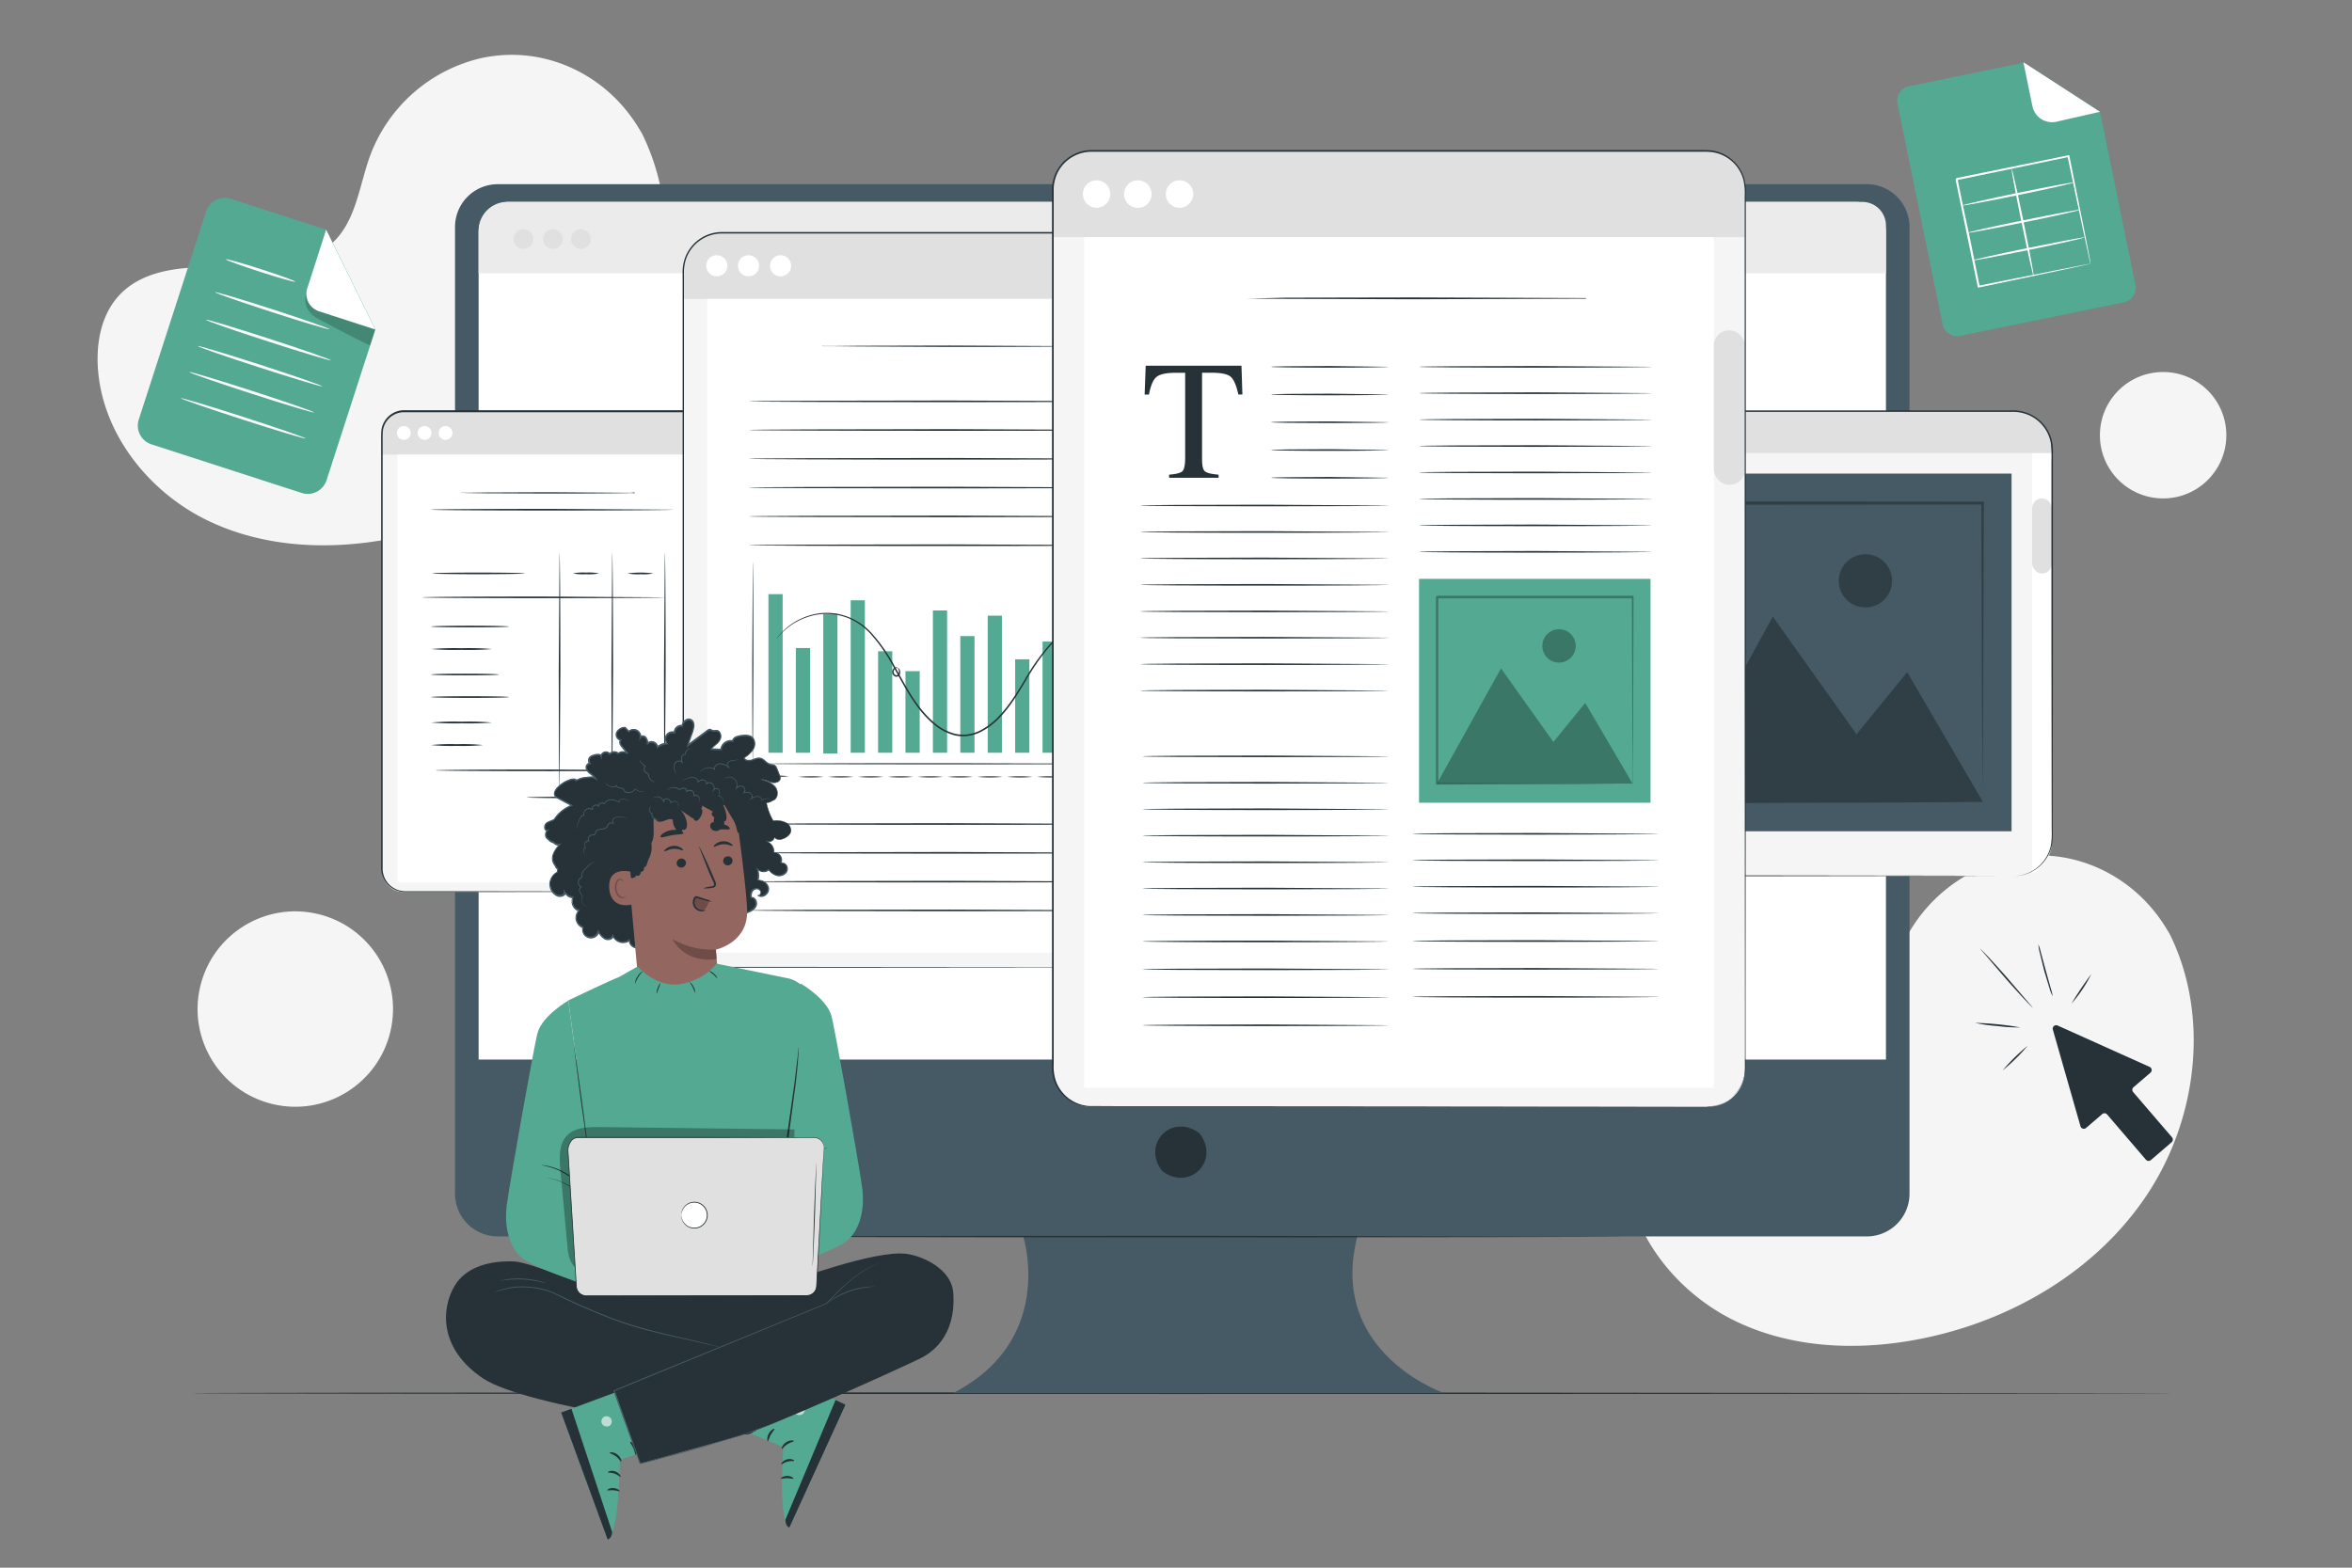 <svg xmlns="http://www.w3.org/2000/svg" viewBox="0 0 750 500"><rect x="0" y="0" width="750" height="500" fill="#808080" stroke="none"/><style>.B{fill:#263238}.C{fill:#fff}.D{fill:#54a992}.E{fill:#e0e0e0}.F{opacity:.3}.G{fill:#f5f5f5}.H{fill:#455a64}.I{fill:#6f4c47}</style><g class="G"><path d="m204.68 42.51-1.09-1.79c-9.18-15.13-25.77-24.25-43.27-23.14a46 46 0 0 0-6.7.92 49.76 49.76 0 0 0-35.48 30.84c-3.38 9.06-4.32 19.49-10.72 26.69-8.34 9.36-22.49 9.65-34.92 9.26s-26.6-.05-34.89 9.34c-5.2 5.89-6.85 14.26-6.43 22.14 1.11 20.86 15.65 39.52 34.14 48.8s40.26 10.1 60.5 6c28.35-5.71 55.31-21.41 71.52-45.65s20.31-57.25 7.34-83.41m487.16 255.33-1.09-1.79c-9.18-15.13-25.77-24.24-43.27-23.14a46 46 0 0 0-6.7.92 49.82 49.82 0 0 0-35.49 30.84c-3.37 9.06-4.31 19.5-10.72 26.69-8.33 9.36-22.48 9.65-34.92 9.26s-26.59-.05-34.89 9.34c-5.19 5.89-6.84 14.26-6.42 22.14 1.11 20.87 15.65 39.52 34.14 48.8s40.26 10.1 60.5 6c28.35-5.71 55.31-21.41 71.52-45.65s20.3-57.25 7.34-83.41"/><circle cx="689.77" cy="138.81" r="20.16"/><circle cx="94.16" cy="321.84" r="31.16" transform="rotate(-76.72 94.154 321.832)"/></g><path d="M692.35 444.35c0 .15-141.2.26-315.33.26s-315.37-.11-315.37-.26 141.17-.26 315.37-.26zm-6.88-104.08-29.35-13.19a1.1 1.1 0 0 0-1.51 1.31l8.81 30.82a1.1 1.1 0 0 0 1.78.54l5.15-4.42a1.11 1.11 0 0 1 1.56.12l12.38 14.43a1.12 1.12 0 0 0 1.56.12l6.64-5.7a1.12 1.12 0 0 0 .12-1.56l-12.39-14.43a1.1 1.1 0 0 1 .12-1.56l5.4-4.63a1.11 1.11 0 0 0-.27-1.85m-37.22-18.85c-.11.09-4-4-8.6-9.23l-8.21-9.59c.1-.1 4 4 8.6 9.24zm1.75-20.19a13.6 13.6 0 0 1 .75 2.4l1.59 5.84 1.62 5.82a12 12 0 0 1 .58 2.44 12 12 0 0 1-.93-2.33l-1.77-5.8-1.44-5.88a11.4 11.4 0 0 1-.4-2.49m-5.92 26.46a50 50 0 0 1-7.15-.45 47.6 47.6 0 0 1-7.1-1 98 98 0 0 1 14.25 1.42zm2.5 5.86a61 61 0 0 1-8 7.86 59 59 0 0 1 8-7.86m20.3-22.89a43.6 43.6 0 0 1-6.36 9.46 113 113 0 0 1 6.36-9.46" class="B"/><g class="D"><path d="m96.16 157.21-47.9-15.5a6.29 6.29 0 0 1-4-7.93l21.45-66.3a6.29 6.29 0 0 1 7.93-4.05L104 73.26l15.68 31.84-15.55 48.05a6.3 6.3 0 0 1-7.97 4.06"/><use href="#B"/></g><path d="M97.64 93.63s-1.7 4.45 3 7.6l.55.33c2.21 1.18 16.74 8.91 16.86 8.55l1.62-5-17.97-5.82s-4.43-1.6-4.06-5.66" opacity=".2"/><use href="#B" class="F C"/><path d="M94.16 89.85c-.08.24-5.1-1.17-11.22-3.15s-11-3.77-10.94-4 5.1 1.17 11.22 3.15 11.02 3.76 10.94 4m10.9 15.15c-.08.24-8.31-2.2-18.38-5.46s-18.17-6.09-18.09-6.33 8.3 2.2 18.37 5.46 18.18 6.12 18.1 6.33m.43 9.91c-.07.24-9-2.45-20-6s-19.83-6.63-19.75-6.91 9 2.45 20 6 19.83 6.67 19.75 6.91m-2.69 8.31c-.07.24-9-2.45-20-6s-19.8-6.62-19.75-6.86 9 2.44 20 6 19.83 6.64 19.75 6.86m-2.68 8.31c-.08.24-9.05-2.45-20-6s-19.82-6.62-19.74-6.86 9 2.44 20 6 19.81 6.62 19.74 6.86m-2.69 8.31c-.08.24-9-2.44-20-6s-19.84-6.62-19.76-6.84 9 2.44 20 6 19.83 6.6 19.76 6.84" fill="#fafafa"/><g class="D"><path d="M677.29 96.4 625 107.12a4.7 4.7 0 0 1-5.54-3.66l-14.4-70.41a4.69 4.69 0 0 1 3.65-5.54L645.25 20l24.37 15.61 11.32 55.23a4.68 4.68 0 0 1-3.65 5.56"/><use href="#C"/></g><g class="C"><path d="M666.6 84.1a4.4 4.4 0 0 1-.17-.66l-.41-1.85-1.51-7-5.23-24.75.34.23L624 57.45c-.06.08.49-.76.26-.4v.28l.06.29.12.59.24 1.16.47 2.33.94 4.57 1.91 8.87 3.29 16.21-.35-.23L656.66 86l7.3-1.42 1.94-.36a6 6 0 0 1 .7-.11 5 5 0 0 1-.62.16l-1.88.42-7.2 1.55L631 91.7l-.29.06-.06-.29-3.35-16.2-1.83-8.85-.94-4.58-.48-2.32-.24-1.17-.12-.58-.06-.3v-.27c-.24.35.31-.49.26-.41l35.66-7.26.28-.06.06.29 5 25 1.35 6.94.34 1.81a5 5 0 0 1 .02.59"/><path d="M648.52 88.23c-.19 0-1.91-7.61-3.85-17.08S641.3 54 641.49 53.94s1.9 7.6 3.84 17.08 3.37 17.17 3.19 17.21"/><path d="M664.74 75.72c0 .18-8 2-17.83 4S629 83.24 629 83.06s7.95-2 17.83-4 17.87-3.52 17.91-3.34m-1.39-8.83c0 .19-7.94 2-17.82 4s-17.92 3.53-18 3.34 7.94-2 17.82-4 17.96-3.52 18-3.34m-2.06-8.68c0 .18-7.88 2-17.69 4s-17.79 3.49-17.82 3.31 7.88-2 17.68-4 17.79-3.52 17.83-3.31"/><use href="#C" class="F"/></g><path d="M595.27 58.75H158.73a13.62 13.62 0 0 0-13.63 13.62v308.35a13.62 13.62 0 0 0 13.63 13.62h167.54s10.66 33-22.38 50h156.67s-37.31-12.78-27.72-50h162.43a13.62 13.62 0 0 0 13.63-13.62V72.38a13.63 13.63 0 0 0-13.63-13.63" class="H"/><path d="M382.83 361.92c5.94 8.48-3.36 17.78-11.85 11.84a3.2 3.2 0 0 1-.73-.73c-5.92-8.49 3.36-17.77 11.85-11.84a3 3 0 0 1 .73.73" class="B"/><path d="M162.31 64.4h429.38a9.7 9.7 0 0 1 9.7 9.7v263.84H152.62V74.09a9.7 9.7 0 0 1 9.69-9.69" class="C"/><path d="M161.77 64.4h432.1a7.52 7.52 0 0 1 7.52 7.52v15.21H152.62V73.55a9.15 9.15 0 0 1 9.15-9.15" fill="#ebebeb"/><g class="E"><circle cx="166.91" cy="76.24" r="3.15"/><circle cx="176.31" cy="76.24" r="3.15"/><circle cx="185.24" cy="76.24" r="3.15"/></g><path d="M517.23 394.39c0 .14-62.13.26-138.74.26s-138.74-.12-138.74-.26 62.1-.26 138.74-.26z" class="B"/><rect x="514.69" y="131.13" width="139.61" height="148.28" rx="11.83" class="G"/><path d="M648 278.35V144.49h6.3v124.33c.01 4.89-4.98 9.92-6.3 9.53" class="C"/><g class="E"><path d="M526.62 131.13h115.76a11.93 11.93 0 0 1 11.93 11.93v1.43H514.69v-1.43a11.93 11.93 0 0 1 11.93-11.93"/><rect x="648.01" y="158.96" width="6.3" height="23.96" rx="3.15"/></g><path d="M642 279.41a3 3 0 0 1 .36 0c.24 0 .6 0 1.07-.09a12.32 12.32 0 0 0 10.57-9.75 25.4 25.4 0 0 0 .24-4.94l-.08-59.43v-58.05a41.5 41.5 0 0 0-.19-5.8 12.08 12.08 0 0 0-6.91-8.9 12.8 12.8 0 0 0-5.85-1.08H527.07a13 13 0 0 0-3.47.51 12 12 0 0 0-5.75 3.78 11.76 11.76 0 0 0-2.74 6.27 31 31 0 0 0-.11 3.49V267.9a12.14 12.14 0 0 0 5.31 9.25 12.3 12.3 0 0 0 5 1.91 48 48 0 0 0 5.35.14h30.17l59.43.08 16.16.05h5.63-5.63l-16.16.05-59.43.08h-30.22a49 49 0 0 1-5.41-.14 12.8 12.8 0 0 1-5.17-2 12.57 12.57 0 0 1-5.52-9.58c-.08-3.84 0-7.69 0-11.63V145.46a33 33 0 0 1 .11-3.56 12.7 12.7 0 0 1 1-3.47 13 13 0 0 1 1.91-3.07 13.5 13.5 0 0 1 2.71-2.41 13.2 13.2 0 0 1 3.3-1.53 13.7 13.7 0 0 1 3.61-.53h114.11a13.3 13.3 0 0 1 6 1.13 12.54 12.54 0 0 1 7.17 9.25 16.5 16.5 0 0 1 .2 3v60.93l-.08 59.43a25 25 0 0 1-.26 5 12.4 12.4 0 0 1-1.65 4 12.32 12.32 0 0 1-9.07 5.7c-1.08.09-1.57.08-1.57.08" class="B"/><path d="M523.52 151.05h117.92v114.08H523.52z" class="H"/><path d="M603.33 185.24a8.49 8.49 0 1 1-8.49-8.48 8.49 8.49 0 0 1 8.49 8.48" class="F"/><path d="m632.33 160-99.63-.08c.11-.12-1.07 1.07-.57.58v50.2l.06 45v.5h.49l72.35-.25 20.2-.13 5.3-.06h1.78l-24.15-41.4L592 234.18l-26.69-37.52-32.09 58.48V161l98.59-.08.24 68.4.13 19.37v6.47a3 3 0 0 0 0 .47 1.8 1.8 0 0 0 0-.42v-1.28l.06-5 .12-19.26.25-69.19V160z" class="F"/><g class="C"><ellipse cx="527.36" cy="138.33" rx="2.48" ry="2.37"/><ellipse cx="534.81" cy="138.33" rx="2.48" ry="2.37"/><ellipse cx="542.33" cy="138.33" rx="2.48" ry="2.37"/></g><rect x="121.74" y="131.18" width="111.02" height="153.32" rx="6.63" class="G"/><path d="M129.4 131.18h95.71a7.66 7.66 0 0 1 7.66 7.66V145h-111v-6.16a7.66 7.66 0 0 1 7.63-7.66" class="E"/><g class="C"><circle cx="128.76" cy="138.09" r="2.21"/><path d="M137.59 138.09a2.21 2.21 0 1 1-2.21-2.21 2.2 2.2 0 0 1 2.21 2.21"/><circle cx="142.07" cy="138.09" r="2.21"/><path d="M126.75 145h101.01v136.46H126.75z"/></g><path d="M230.26 184.73a2.5 2.5 0 0 1-2.5-2.5v-19.76a2.5 2.5 0 0 1 2.5-2.51 2.51 2.51 0 0 1 2.51 2.51v19.76a2.5 2.5 0 0 1-2.51 2.5" class="E"/><g class="B"><path d="M220.46 284.5a12.9 12.9 0 0 0 5-1.14 12.17 12.17 0 0 0 4.81-3.91 12 12 0 0 0 1.81-3.55 14.1 14.1 0 0 0 .57-4.49l-.09-54.85v-69.98a28.7 28.7 0 0 0-.26-5.57 12.4 12.4 0 0 0-2.38-5 12.17 12.17 0 0 0-10-4.54h-91.3a6.83 6.83 0 0 0-6.52 5.84 31 31 0 0 0-.08 3.23v136.63a7.21 7.21 0 0 0 5.44 6.85 8 8 0 0 0 2.29.23h15.75l54.85.08 14.91.05h5.2-5.2l-14.91.05-54.85.09h-15.81a8.5 8.5 0 0 1-2.39-.24 7.64 7.64 0 0 1-5.76-7.23V140.42a31 31 0 0 1 .09-3.3 7.38 7.38 0 0 1 3.74-5.39 7.5 7.5 0 0 1 3.27-.9h91.32a12.68 12.68 0 0 1 10.38 4.73 12.9 12.9 0 0 1 2.46 5.22l.21 1.42.06 1.43v72.82l-.08 54.85a14.2 14.2 0 0 1-.6 4.55 12.5 12.5 0 0 1-6.74 7.5 12.6 12.6 0 0 1-3.75 1zm-58.15-84.67c0 .14-5.56.26-12.41.26s-12.41-.12-12.41-.26 5.55-.26 12.41-.26 12.41.12 12.41.26M156.9 207a92 92 0 0 1-9.7.26 92 92 0 0 1-9.71-.26 92 92 0 0 1 9.71-.26 92 92 0 0 1 9.7.26m2.22 8.13c0 .15-4.84.26-10.81.26s-10.82-.11-10.82-.26 4.84-.26 10.82-.26 10.81.13 10.81.26m3.19 7.19c0 .15-5.56.26-12.41.26s-12.41-.11-12.41-.26 5.55-.26 12.41-.26 12.41.12 12.41.26m-5.41 8.12a92 92 0 0 1-9.7.26 92 92 0 0 1-9.71-.26 89 89 0 0 1 9.71-.26 89 89 0 0 1 9.7.26m-2.9 7.19a67 67 0 0 1-8.27.26 67 67 0 0 1-8.27-.26 63 63 0 0 1 8.27-.27 63 63 0 0 1 8.27.27m58-47.11c0 .14-17.31.26-38.66.26s-38.66-.12-38.66-.26 17.3-.26 38.66-.26z"/><use href="#D"/><use href="#D" x="16.8"/><path d="M212 251.8c-.15 0-.26-16.9-.26-37.75l.26-37.76c.15 0 .26 16.9.26 37.76zm-44.71-68.92c0 .15-6.58.26-14.7.26s-14.7-.11-14.7-.26 6.58-.26 14.7-.26 14.7.12 14.7.26m23.71 0a16.4 16.4 0 0 1-4.15.26 16.3 16.3 0 0 1-4.14-.26 17 17 0 0 1 4.14-.26 17 17 0 0 1 4.15.26m17.35 0a16.3 16.3 0 0 1-4.14.26 16.3 16.3 0 0 1-4.14-.26 33 33 0 0 1 8.28 0m3.13 62.81c0 .14-16.24.26-36.26.26s-36.25-.12-36.25-.26 16.23-.26 36.25-.26zm-5.48 3.12a20.4 20.4 0 0 1-6.49 0 20.4 20.4 0 0 1 6.49 0m6.92 5.52c0 .15-10 .26-22.45.26s-22.45-.11-22.45-.26 10-.26 22.45-.26zm5.77 11.88-.59.06-1.7.12-6.49.4-23.38 1.33h-.83l.7-.44a19 19 0 0 1 9.2-2.85 18.7 18.7 0 0 1 5.18.48 11 11 0 0 1 2.56.88 3.3 3.3 0 0 1 1.77 2.19 4.44 4.44 0 0 1-2.6 4.78 11.8 11.8 0 0 1-5.7.93 10.3 10.3 0 0 1-5.63-1.81 7 7 0 0 1-2.89-5.27 5.85 5.85 0 0 1 2.6-4.81 9.5 9.5 0 0 1 5.16-1.62 26.4 26.4 0 0 1 10.18 1.83 28 28 0 0 1 4.45 2.21 5.9 5.9 0 0 1 1.94 1.57 1.5 1.5 0 0 1 .28 1.33 1.26 1.26 0 0 1-1.09.82 4.63 4.63 0 0 1-2.34-.65 18 18 0 0 1-2-1.12 18.6 18.6 0 0 1-3.45-2.82l.37-.22a2 2 0 0 1-.15 1.59 3 3 0 0 1-1.06 1.11 3.33 3.33 0 0 1-2.86.37 5.7 5.7 0 0 1-2.27-1.58 17 17 0 0 1-1.59-2.09l.34-.16a2.5 2.5 0 0 1-1.11 2.74 3.14 3.14 0 0 1-2.78.49 4.73 4.73 0 0 1-2.18-1.5 8 8 0 0 1-1.27-2.09h.27l-2.46 5.89-.11.26-.1-.26-2-5.25-.5-1.35a3 3 0 0 1-.15-.46 2 2 0 0 1 .2.44l.56 1.33 2.1 5.21h-.21l2.4-5.93.13-.32.14.32a5.77 5.77 0 0 0 3.28 3.38 2.81 2.81 0 0 0 2.46-.45 2.16 2.16 0 0 0 1-2.33l-.41-1.25.75 1.08c.94 1.35 2 2.9 3.67 3.49a2.93 2.93 0 0 0 2.5-.34 2 2 0 0 0 1-2.2l-.32-.93.69.71a18.5 18.5 0 0 0 3.38 2.73 16 16 0 0 0 2 1.09 4.3 4.3 0 0 0 2.07.6.78.78 0 0 0 .7-.51 1.06 1.06 0 0 0-.23-.9 5.6 5.6 0 0 0-1.79-1.42 27.4 27.4 0 0 0-4.38-2.16 26 26 0 0 0-10-1.79 8.9 8.9 0 0 0-4.88 1.53 5.33 5.33 0 0 0-2.39 4.38 6.43 6.43 0 0 0 2.68 4.86 9.9 9.9 0 0 0 5.35 1.72 11.4 11.4 0 0 0 5.44-.87 4.4 4.4 0 0 0 1.9-1.71 3.55 3.55 0 0 0 .43-2.47 2.83 2.83 0 0 0-1.53-1.87 10.5 10.5 0 0 0-2.44-.84 18 18 0 0 0-5-.48 18.56 18.56 0 0 0-9 2.74l-.13-.39 23.4-1.14 6.5-.29 1.7-.06a5 5 0 0 1 .56.01m-3.91-103.65c0 .14-17.31.26-38.65.26s-38.66-.12-38.66-.26 17.31-.26 38.66-.26zm-13.53-5.41a7 7 0 0 1 1.15-.07v.14c-3.21.11-14.19.19-27.22.19l-20.05-.08-6.08-.08-1.65-.05a2 2 0 0 1-.57 0 2.5 2.5 0 0 1 .57-.05h1.65l6.08-.08 20.05-.08 27.22.19v.14a7 7 0 0 1-1.15-.17"/></g><rect x="217.84" y="74.22" width="169.7" height="234.34" rx="11.83" class="G"/><path d="M229.77 74.22h145.84a11.93 11.93 0 0 1 11.93 11.93v9.18h-169.7v-9.18a11.93 11.93 0 0 1 11.93-11.93" class="E"/><g class="C"><circle cx="228.57" cy="84.77" r="3.37"/><circle cx="238.69" cy="84.77" r="3.37"/><circle cx="248.91" cy="84.77" r="3.37"/><path d="M225.49 95.33h154.39V303.9H225.49z"/></g><path d="M383.71 156.07a3.82 3.82 0 0 1-3.83-3.83V122a3.83 3.83 0 0 1 3.83-3.83 3.84 3.84 0 0 1 3.83 3.83v30.21a3.83 3.83 0 0 1-3.83 3.86" class="E"/><g class="B"><path d="M375.23 308.56h.51a9 9 0 0 0 1.51-.17 12 12 0 0 0 5.38-2.35 12.24 12.24 0 0 0 4.71-8.13 20.4 20.4 0 0 0 .11-3V284.7l-.08-84.33V88.38a22 22 0 0 0-.24-4.28 12.19 12.19 0 0 0-8.38-9.1 13.3 13.3 0 0 0-4.33-.52H230.16a12.07 12.07 0 0 0-11.38 8.07 13.6 13.6 0 0 0-.68 4.88V295a18 18 0 0 0 .26 3.78 12.2 12.2 0 0 0 1.33 3.48 11.5 11.5 0 0 0 2.29 2.89 12.16 12.16 0 0 0 6.49 3.1 26 26 0 0 0 3.63.14h27.94l84.32.08 22.93.05h8-8l-22.93.05-84.32.08H232.1a24 24 0 0 1-3.68-.14 11.7 11.7 0 0 1-3.59-1.08 12 12 0 0 1-3.13-2.11 12.4 12.4 0 0 1-2.38-3 13 13 0 0 1-1.37-3.6 18 18 0 0 1-.27-3.87V87.43a14.1 14.1 0 0 1 .71-5.05A12.59 12.59 0 0 1 230.16 74h144.26a14 14 0 0 1 4.47.55 12.61 12.61 0 0 1 8.63 9.45 21.5 21.5 0 0 1 .25 4.37v112l-.08 84.33v10.21a21 21 0 0 1-.13 3 12.33 12.33 0 0 1-4.79 8.19 12 12 0 0 1-5.45 2.33 11 11 0 0 1-1.51.14zm-34.9-198.24a1.5 1.5 0 0 1 .4 0h1.25v.14c-4.62.11-20.41.19-39.17.19L274 110.5l-8.74-.08h-2.38a5.4 5.4 0 0 1-.83-.05 4 4 0 0 1 .83 0h2.38l8.74-.09 28.86-.07 39.17.19v.14h-1.25a2 2 0 0 1-.45-.22"/><use href="#E"/><use href="#E" y="9.14"/><use href="#E" y="18.33"/><use href="#F"/><use href="#F" y="9.19"/><use href="#E" y="45.89"/><use href="#E" y="134.81"/><use href="#E" y="144"/><use href="#E" y="153.19"/><use href="#F" y="134.86"/></g><path d="M245.04 189.51h4.53v50.56h-4.53zm8.74 17.17h4.53v33.39h-4.53zm8.74-10.88h4.53v44.53h-4.53zm8.74-4.34h4.53v48.61h-4.53zm8.74 16.25h4.53v32.36H280zm8.74 6.35h4.53v26.01h-4.53zm8.74-19.36h4.53v45.37h-4.53zm8.74 8.18h4.53v37.19h-4.53zm8.74-6.53h4.53v43.73h-4.53zm8.75 13.93h4.53v29.79h-4.53zm17.43-15.58h4.53v45.37h-4.53zm18.56 29.19h4.53v15.52h-4.53zm-9.05-13.61h4.53v29.79h-4.53zm-18.2-5.67h4.53v35.46h-4.53z" class="D"/><g class="B"><path d="m365.5 196-.4-.07-1.15-.23a17 17 0 0 0-1.88-.3 23 23 0 0 0-2.59-.22 30 30 0 0 0-7.09.61 31.1 31.1 0 0 0-8.79 3.33 35.9 35.9 0 0 0-8.91 7.09 67.7 67.7 0 0 0-7.5 10.77c-2.42 3.95-4.87 8.24-8.43 11.92a22 22 0 0 1-6.21 4.64 12.8 12.8 0 0 1-3.83 1.17 12.3 12.3 0 0 1-4.06-.13 16.75 16.75 0 0 1-7.08-3.71 32.8 32.8 0 0 1-5.23-5.72c-3-4.09-5.2-8.5-7.51-12.52a51.8 51.8 0 0 0-7.5-10.74 20.6 20.6 0 0 0-4.64-3.65 20 20 0 0 0-2.51-1.21 21 21 0 0 0-2.55-.76 18.5 18.5 0 0 0-9.3.26 21 21 0 0 0-6.38 3.07 23.4 23.4 0 0 0-3.35 3l-.78.88c-.18.2-.27.3-.28.29a2 2 0 0 1 .24-.32l.74-.92a22.3 22.3 0 0 1 3.31-3.09 21.1 21.1 0 0 1 6.42-3.18 18.7 18.7 0 0 1 9.45-.34 19.5 19.5 0 0 1 9.93 5.68 51.5 51.5 0 0 1 7.6 10.8c2.33 4 4.5 8.42 7.51 12.46a32.2 32.2 0 0 0 5.16 5.62 16.1 16.1 0 0 0 6.85 3.6 11.8 11.8 0 0 0 3.89.13 12.8 12.8 0 0 0 3.68-1.12 21.6 21.6 0 0 0 6.07-4.54c3.51-3.61 6-7.87 8.39-11.81a68 68 0 0 1 7.59-10.82 36.3 36.3 0 0 1 9-7.11 31.2 31.2 0 0 1 8.91-3.3 30 30 0 0 1 7.15-.53 24 24 0 0 1 2.61.27 14 14 0 0 1 1.88.35l1.15.28a2.3 2.3 0 0 1 .42.12m-125.44 47.6c-.11 0-.19-14.42-.19-32.2l.19-32.21c.11 0 .18 14.42.18 32.21zm124.17 0c0 .1-27.16.18-60.66.18s-60.67-.08-60.67-.18 27.15-.19 60.67-.19zm-112.73 3.98a31.5 31.5 0 0 1-6.72 0 29.8 29.8 0 0 1 6.72 0"/><use href="#G"/><use href="#G" x="9.51"/><use href="#G" x="19.01"/><use href="#G" x="28.52"/><use href="#G" x="38.03"/><use href="#G" x="47.53"/><use href="#G" x="57.04"/><use href="#G" x="66.54"/><use href="#G" x="76.05"/><path d="M347.53 247.78a42.5 42.5 0 0 1-8 0 42.5 42.5 0 0 1 8 0m8.84 0a42.5 42.5 0 0 1-8 0 45 45 0 0 1 8 0m8.84.01a45 45 0 0 1-8 0 42.5 42.5 0 0 1 8 0m-78.94-34.74c0-.08.55.12.73.88a1.86 1.86 0 0 1-.14 1.3 1.1 1.1 0 0 1-.66.56 1.18 1.18 0 0 1-.92-.11 1.56 1.56 0 0 1-.79-1.44 1.65 1.65 0 0 1 .63-1.17 1 1 0 0 1 .87-.21c.21.06.28.16.27.19s-.46-.14-.91.3a1.33 1.33 0 0 0-.39.91 1.13 1.13 0 0 0 .56 1 .67.67 0 0 0 .94-.24 1.7 1.7 0 0 0 .19-1 2.3 2.3 0 0 0-.38-.97m59.58-16.62s.15-.07.4 0a1.5 1.5 0 0 1 .8.7 2 2 0 0 1 .2 1.59 1.68 1.68 0 0 1-1.55 1.28 1.35 1.35 0 0 1-1-.52 2.16 2.16 0 0 1-.42-.88 2 2 0 0 1 .26-1.57c.55-.79 1.24-.75 1.22-.69s-.55.18-.91.87a1.66 1.66 0 0 0-.11 1.28c.11.46.47 1 1 1a1.24 1.24 0 0 0 1.09-.88 1.76 1.76 0 0 0-.07-1.27 1.8 1.8 0 0 0-.91-.91"/></g><rect x="335.72" y="48.16" width="220.75" height="304.84" rx="11.83" class="G"/><path d="M347.65 48.16h196.88a11.93 11.93 0 0 1 11.93 11.93v15.54H335.72V60.09a11.93 11.93 0 0 1 11.93-11.93" class="E"/><g class="C"><circle cx="349.68" cy="61.89" r="4.39"/><path d="M367.22 61.89a4.39 4.39 0 1 1-4.38-4.38 4.38 4.38 0 0 1 4.38 4.38"/><circle cx="376.13" cy="61.89" r="4.39"/><path d="M345.68 75.63h200.83v271.31H345.68z"/></g><rect x="546.5" y="105.38" width="9.96" height="49.25" rx="4.86" class="E"/><g class="B"><path d="M544.16 353h.67a12.6 12.6 0 0 0 2-.27 12.33 12.33 0 0 0 6.57-3.92 11.86 11.86 0 0 0 2.64-5c.58-2 .34-4.39.39-6.89V319.6l-.08-110.38V62.64a18.5 18.5 0 0 0-.5-5.57 12.07 12.07 0 0 0-7.41-7.92 11.7 11.7 0 0 0-2.75-.66 25 25 0 0 0-2.87-.09H348.05a12.14 12.14 0 0 0-10.64 6.35A12.6 12.6 0 0 0 336 61v278.28a15 15 0 0 0 .52 4.92 11.75 11.75 0 0 0 2.31 4.27 12.1 12.1 0 0 0 8.37 4.28l9.62.05h36.57l110.37.08 30 .05h10.47-40.47l-110.37.09H347.1a12.51 12.51 0 0 1-11.1-8.7 15.6 15.6 0 0 1-.54-5V61a12.94 12.94 0 0 1 1.49-6.5 12.62 12.62 0 0 1 11.1-6.63H542.7a26 26 0 0 1 2.93.09 12.6 12.6 0 0 1 10.56 8.93 18.7 18.7 0 0 1 .51 5.7v146.53l-.08 110.38v17.32c0 2.49.18 4.85-.42 6.92a12 12 0 0 1-2.68 5 12.3 12.3 0 0 1-6.64 3.9 12 12 0 0 1-2 .24zM365.34 116.64h30.54l.29 9.18h-1.29c-.63-2.89-1.44-4.76-2.41-5.63s-3-1.31-6.16-1.31h-3v27.64c0 2.09.32 3.38 1 3.87s2.07.83 4.27 1v1H372.8v-1c2.29-.18 3.71-.55 4.27-1.13s.85-2 .85-4.36v-27h-3q-4.49 0-6.1 1.29c-1.08.86-1.9 2.75-2.44 5.65H365zm138.07-21.52a4 4 0 0 1 .56 0h1.76v.13l-55.12.2-40.61-.14-12.31-.08h-4.52 4.52l12.31-.29 40.62-.08 55.12.2v.13h-1.76a2 2 0 0 1-.57-.07"/><use href="#H"/><use href="#H" y="8.82"/><path d="M442.81 134.67c0 .15-8.4.26-18.76.26s-18.77-.11-18.77-.26 8.4-.26 18.77-.26z"/><use href="#H" y="26.53"/><use href="#H" y="35.38"/><use href="#I"/><use href="#J"/><use href="#J" y="8.43"/><use href="#J" y="16.86"/><use href="#I" y="33.77"/><use href="#I" y="42.16"/><use href="#J" y="42.16"/><use href="#J" y="50.59"/><use href="#K"/><use href="#K" y="8.4"/><use href="#K" y="16.83"/><use href="#L"/><use href="#L" y="8.43"/><use href="#K" y="42.13"/><use href="#K" y="50.56"/><use href="#K" y="59"/><use href="#M"/><use href="#M" y="8.43"/><use href="#N"/><use href="#N" y="8.43"/><use href="#N" y="16.9"/><use href="#M" y="42.16"/><use href="#M" y="50.59"/><path d="M442.81 300.26c0 .14-17.58.26-39.27.26s-39.26-.12-39.26-.26 17.58-.27 39.26-.27z"/><use href="#M" y="67.92"/><use href="#N" y="59.95"/><use href="#N" y="68.9"/></g><path d="M452.5 184.62h73.81v71.41H452.5z" class="D"/><path d="m458.23 249.91 20.41-36.74 16.7 23.48 10.15-12.47 15.1 25.73zM502.46 206a5.32 5.32 0 1 1-5.31-5.31 5.31 5.31 0 0 1 5.31 5.31" class="F"/><path d="M520.59 250.11a1.6 1.6 0 0 1 0-.29v-4.05l-.08-12.12-.15-43.12.3.3H458.3c-.08.08.66-.66.35-.34v59.57l-.3-.3 45.08.15L516 250h4.56-4.43l-12.65.08-45.28.16h-.31v-59.88c-.31.31.43-.44.36-.36h62.66v.3l-.15 43.31-.08 12.06v3.95a2.2 2.2 0 0 1-.09.49" class="F"/><g class="B"><use href="#O"/><use href="#O" y="8.43"/><use href="#P"/><path d="M528.91 291.24c0 .14-17.58.26-39.26.26s-39.27-.12-39.27-.26S468 291 489.65 291zm0 8.89c0 .15-17.58.27-39.26.27s-39.27-.12-39.27-.27 17.58-.26 39.27-.26z"/><use href="#O" y="43.06"/><use href="#P" y="35.12"/><path d="M252.17 264.17a2.85 2.85 0 0 0-1.14-1.6 7 7 0 0 0-4.45-.81 18.7 18.7 0 0 1-2.15-5.7 3.8 3.8 0 0 0 2-.72c.11 0 .22-.07.33-.12 1.43-.77 1.44-3 .42-4.25a8.4 8.4 0 0 0-4.18-2.33c1.11 0 2.1.67 3.19.93s2.55-.19 2.6-1.3a2.3 2.3 0 0 0-.23-1l-.74-1.91a2.17 2.17 0 0 0-.95-1.32 5.3 5.3 0 0 0-1.14-.2c-1.27-.25-2-1.72-3.26-2a5.7 5.7 0 0 0-2.74.58c-.91.28-2.14.18-2.48-.71a8.8 8.8 0 0 0 3-2.86 3 3 0 0 0-.53-3.79 4.5 4.5 0 0 0-3.16-.45c-1.21.13-2.7.5-2.95 1.69a3.16 3.16 0 0 0-3.71 2.72l-3.14-.12c.81-1 2-1.64 2.7-2.73s.43-2.94-.84-3.13a9 9 0 0 1-1.4 0c-.32-.11-.6-.38-.93-.37a1.23 1.23 0 0 0-.66.31l-6.33 4.71 1.53-4.25c.46-1.31.78-3.1-.41-3.81s-2.69.5-2.85 1.84a2.15 2.15 0 0 0-2.48 2.14 2.18 2.18 0 0 0-2.35 3.47 6.16 6.16 0 0 0-3.08 1.14 1.89 1.89 0 0 0-3.13-1.11 3.34 3.34 0 0 0-.6-1.85 1.15 1.15 0 0 0-1.72-.09 2.21 2.21 0 0 0-3.71-1.94l-1.16-1.23a2.89 2.89 0 0 0-2.71 1.62c-.4 1.05.46 2.47 1.57 2.3-.78 0-.53 1.27 0 1.88l2.07 2.53a2.45 2.45 0 0 0-3-.08 1.89 1.89 0 0 0-2.73.2 1.54 1.54 0 0 0-2.73.63c-.22-.5-.93-.48-1.47-.39a3.5 3.5 0 0 0-2.13.89c-.52.58-.45 1.72.31 1.95-.7-.33-1.51.46-1.47 1.22a2.7 2.7 0 0 0 1.21 1.87 6.4 6.4 0 0 1 1.68 1.56 3.23 3.23 0 0 0-2.24-.33 8.4 8.4 0 0 0-3.94 1c-.26-.53-1-.51-1.59-.35a9.4 9.4 0 0 0-4.59 2.88c-.57.66-1.06 1.62-.6 2.35a2.2 2.2 0 0 0 .93.72l4.39 2.36a11.55 11.55 0 0 0-5.53 4.46c-.81.55-1.89.67-2.61 1.32s-.57 2.27.41 2.21a1.8 1.8 0 0 0-.39 2.12 1.7 1.7 0 0 0 .7.68 2.4 2.4 0 0 0 .5.5 3.3 3.3 0 0 0 1.17.52 2.24 2.24 0 0 0 2 .76 8.8 8.8 0 0 0-1.86 2.51 3.77 3.77 0 0 0 .24 3.88l.16.16a1.86 1.86 0 0 0 .89 1.12 1.55 1.55 0 0 0-.09 1 4.14 4.14 0 0 0-.47 7.3c1 .63 2.81.39 2.83-.8a3.19 3.19 0 0 0 2.55 1.62 3.12 3.12 0 0 0 1.9 4.19 3.33 3.33 0 0 0 1.3 5.44 2.55 2.55 0 1 0 4.91 1.36 5.4 5.4 0 0 0 2 2.27 1.87 1.87 0 0 0 2.59-.85 3.51 3.51 0 0 0 5.24 1.34 2.26 2.26 0 0 0 4.51.11l5.83-.42a20.6 20.6 0 0 0 3.84-.51 10.54 10.54 0 0 0 4.32-2.34 3.5 3.5 0 0 1 1.29-.9 3.6 3.6 0 0 1 1.8.16 9.47 9.47 0 0 0 8.84-2.68 4.5 4.5 0 0 1 1.12-1A4.3 4.3 0 0 1 234 292a16.8 16.8 0 0 0 4.2-.88 4.53 4.53 0 0 0 2.87-2.15c.49-1.13-.28-2.77-1.5-2.68a2.62 2.62 0 0 1 .51-2.25 1.6 1.6 0 0 1 2.15-.23 1.15 1.15 0 0 1-.41 1.9c1.38.82 3.35-.58 3.28-2.18a3.16 3.16 0 0 0-3.35-2.75 7.16 7.16 0 0 0-.13-3.53 2.61 2.61 0 0 0 3.56.18 4.52 4.52 0 0 0 3 1.9 2.69 2.69 0 0 0 2.85-1.8 1.93 1.93 0 0 0-2-2.37 2.3 2.3 0 0 0-2.25-3.21 3.58 3.58 0 0 0-2.43-3.67 1.89 1.89 0 0 0 2.62-1.2c.82 1.12 2.61.72 3.76-.05.95-.63 1.81-1.47 1.44-2.86"/></g><path d="M252.17 264.17a1.6 1.6 0 0 1 .1.47 2.1 2.1 0 0 1-.36 1.37 4.54 4.54 0 0 1-1.86 1.45 3.9 3.9 0 0 1-1.5.35 1.87 1.87 0 0 1-1.59-.71h.13a2 2 0 0 1-2.73 1.27l.07-.16a3.7 3.7 0 0 1 2.5 3.76l-.12-.11a2.24 2.24 0 0 1 2.08.95 2.28 2.28 0 0 1 .29 2.41l-.12-.16a1.94 1.94 0 0 1 2.05 1.34 2.13 2.13 0 0 1-.83 2.48 3.09 3.09 0 0 1-2.8.44 5 5 0 0 1-2.4-1.8h.21a2.75 2.75 0 0 1-3.76-.19l.24-.13a7.34 7.34 0 0 1 .14 3.6l-.15-.18a3.53 3.53 0 0 1 2.22.67 3 3 0 0 1 1.27 2 2.46 2.46 0 0 1-1 2.23 2.22 2.22 0 0 1-2.49.29l-.38-.23.44-.08a.92.92 0 0 0 .58-1.13 1 1 0 0 0-1.16-.74 1.57 1.57 0 0 0-1.28.89 2.8 2.8 0 0 0-.19 1.7l-.19-.14a1.52 1.52 0 0 1 1.2.46 2.36 2.36 0 0 1 .51 2.4 3.1 3.1 0 0 1-.72 1.05 6.1 6.1 0 0 1-2.18 1.23 18 18 0 0 1-2.42.67c-1.63.44-3.58-.11-4.56 1.49a9.46 9.46 0 0 1-4.55 2.71 9.6 9.6 0 0 1-2.72.34 14 14 0 0 1-2.72-.42 1.63 1.63 0 0 0-1.19.21 10 10 0 0 0-1 .87 11 11 0 0 1-2.4 1.54 15.1 15.1 0 0 1-5.64 1.18l-5.85.42.2-.2a2.49 2.49 0 0 1-5-.12l.37.16a3.72 3.72 0 0 1-5.59-1.43h.43a1.69 1.69 0 0 1-1.18 1.11 2.4 2.4 0 0 1-1.65-.08 5.47 5.47 0 0 1-2.23-2.39h.42a2.78 2.78 0 0 1-5.36-1.5l.17.3a3.58 3.58 0 0 1-1.49-5.78l.1.41a3.38 3.38 0 0 1-2-4.53l.2.35a3.46 3.46 0 0 1-2.75-1.75l.46-.11a1.24 1.24 0 0 1-.33.83 1.66 1.66 0 0 1-.74.44 2.67 2.67 0 0 1-1.63 0 4.16 4.16 0 0 1-2.24-2.29 4.26 4.26 0 0 1 0-3.27 4.5 4.5 0 0 1 2.28-2.4l-.14.29a1.88 1.88 0 0 1 .1-1.21l.11.32a2.07 2.07 0 0 1-1-1.27l.06.1a3.68 3.68 0 0 1-.7-3.65 8 8 0 0 1 2.15-3.25l.22.43a2.51 2.51 0 0 1-2.18-.84l.13.08a3.13 3.13 0 0 1-1.81-1.11l.08.06a1.86 1.86 0 0 1-1-1.46 2.06 2.06 0 0 1 .65-1.75l.18.44a1 1 0 0 1-.81-.35 1.4 1.4 0 0 1-.3-.78 1.84 1.84 0 0 1 .52-1.52c.83-.72 1.89-.83 2.64-1.34l-.07.07a11.87 11.87 0 0 1 5.65-4.56v.46l-2-1.08-1.53-.82a12 12 0 0 1-1.53-.89 1.44 1.44 0 0 1-.53-.86 1.9 1.9 0 0 1 .09-1 4.3 4.3 0 0 1 1-1.51 9.8 9.8 0 0 1 2.84-2 10.4 10.4 0 0 1 1.64-.6 2.7 2.7 0 0 1 .94-.07 1.13 1.13 0 0 1 .89.56l-.37-.09a7.1 7.1 0 0 1 3.16-1l1.63-.15a2.7 2.7 0 0 1 1.51.37l-.37.33c-.53-.91-1.71-1.33-2.46-2.34a1.88 1.88 0 0 1-.34-1.85 1.7 1.7 0 0 1 .66-.75 1.12 1.12 0 0 1 1-.07l-.18.47a1.14 1.14 0 0 1-.71-.68 1.7 1.7 0 0 1-.07-.92 1.6 1.6 0 0 1 .42-.81 2.2 2.2 0 0 1 .71-.5 6.2 6.2 0 0 1 1.58-.43 2.8 2.8 0 0 1 .86 0 1 1 0 0 1 .81.56l-.47.09a1.78 1.78 0 0 1 3.18-.74h-.41a2.13 2.13 0 0 1 3.1-.22H197a2.68 2.68 0 0 1 3.36.08l-.35.34-1.76-2.15a3.1 3.1 0 0 1-.75-1.26 1.5 1.5 0 0 1 0-.8.74.74 0 0 1 .23-.42.75.75 0 0 1 .47-.18l.05.48a1.66 1.66 0 0 1-1.63-.86 2 2 0 0 1-.18-1.81 3.15 3.15 0 0 1 2.9-1.73h.11l.08.08 1.16 1.25h-.33a2.45 2.45 0 0 1 4.11 2.15L204 235a1.12 1.12 0 0 1 1.1-.44 1.46 1.46 0 0 1 1 .53 3.54 3.54 0 0 1 .64 1.95l-.41-.13a2.13 2.13 0 0 1 3.55 1.26l-.37-.18a6.45 6.45 0 0 1 3.2-1.18l-.16.38a2.41 2.41 0 0 1 2.59-3.84l-.3.23a2.37 2.37 0 0 1 2.76-2.37l-.27.2a2.66 2.66 0 0 1 .79-1.55 2.32 2.32 0 0 1 1.6-.7 1.75 1.75 0 0 1 1.46.95 3 3 0 0 1 .24 1.67 14.2 14.2 0 0 1-.9 3.05l-1 2.9-.33-.25 3.91-2.91 1.91-1.42a5.2 5.2 0 0 1 1-.68.93.93 0 0 1 .72.07l.51.25a3.2 3.2 0 0 0 1.08 0 1.49 1.49 0 0 1 1.18.49 2.55 2.55 0 0 1 .39 2.36 4.5 4.5 0 0 1-1.41 1.86 15 15 0 0 0-1.59 1.49l-.15-.32 3.15.12-.2.18a3.34 3.34 0 0 1 3.95-2.88l-.23.14a2.13 2.13 0 0 1 1.5-1.48 8 8 0 0 1 2-.39 5.9 5.9 0 0 1 2 .1 2.46 2.46 0 0 1 1.58 1.23 3.63 3.63 0 0 1-.42 3.72 10.4 10.4 0 0 1-2.73 2.41l.06-.2a1.31 1.31 0 0 0 1.14.73 3.24 3.24 0 0 0 1.47-.22 10 10 0 0 1 1.49-.47 2.37 2.37 0 0 1 1.57.2c.93.5 1.51 1.36 2.36 1.69a11 11 0 0 0 1.38.27 1.86 1.86 0 0 1 1 1.08l1 2.52a1.59 1.59 0 0 1 0 1.38 1.86 1.86 0 0 1-1.08.8 3 3 0 0 1-1.29.1 5.8 5.8 0 0 1-1.2-.37 6.3 6.3 0 0 0-2.2-.62v-.24a15 15 0 0 1 2.63 1.07 4.84 4.84 0 0 1 1.92 1.8 3.56 3.56 0 0 1 .32 2.4 2.15 2.15 0 0 1-1.45 1.64 3.8 3.8 0 0 1-2.08.73l.08-.11a18.5 18.5 0 0 0 2.13 5.69h-.06a11.3 11.3 0 0 1 2.95.17 4.2 4.2 0 0 1 1.84.93 2.8 2.8 0 0 1 .69 1 1.5 1.5 0 0 1 .11.38 2.87 2.87 0 0 0-.85-1.32 4.14 4.14 0 0 0-1.81-.89 11.2 11.2 0 0 0-2.92-.14 18.4 18.4 0 0 1-2.19-5.72v-.1h.1a3.55 3.55 0 0 0 2-.71 2 2 0 0 0 1.32-1.51 3.25 3.25 0 0 0-.32-2.25 4.57 4.57 0 0 0-1.83-1.7 15 15 0 0 0-2.6-1l-.74-.24h.72a6.4 6.4 0 0 1 2.3.62 5.3 5.3 0 0 0 1.13.35 2.8 2.8 0 0 0 1.18-.1 1.6 1.6 0 0 0 .92-.68 1.34 1.34 0 0 0 0-1.14l-1-2.5a1.57 1.57 0 0 0-.82-.92 9.5 9.5 0 0 1-1.4-.27c-1-.39-1.55-1.26-2.39-1.69s-1.86-.06-2.82.3a3.45 3.45 0 0 1-1.61.23 1.61 1.61 0 0 1-1.41-.93v-.12l.1-.07a10.4 10.4 0 0 0 2.64-2.34 3.3 3.3 0 0 0 .39-3.35 2.08 2.08 0 0 0-1.36-1 5.4 5.4 0 0 0-1.88-.08 7 7 0 0 0-1.9.36 1.78 1.78 0 0 0-1.26 1.22v.19l-.19-.05a3 3 0 0 0-3.48 2.55v.19h-.18l-3.14-.12h-.4l.25-.31a15 15 0 0 1 1.64-1.54 4.07 4.07 0 0 0 1.28-1.68 2.14 2.14 0 0 0-.3-2 1.09 1.09 0 0 0-.88-.35 3.2 3.2 0 0 1-1.22 0c-.43-.18-.7-.43-1-.32a5.4 5.4 0 0 0-.92.63l-1.91 1.42-3.9 2.92-.57.42.24-.67 1-2.9a14 14 0 0 0 .86-2.94 2.5 2.5 0 0 0-.19-1.42 1.28 1.28 0 0 0-1.08-.71 2.13 2.13 0 0 0-1.93 1.85v.25l-.24-.06a1.92 1.92 0 0 0-2.21 1.9v.34l-.32-.11a1.95 1.95 0 0 0-2.1 3.11l.29.35h-.45a6 6 0 0 0-3 1.1l-.36.25v-.43a1.67 1.67 0 0 0-2.73-1l-.35.4-.05-.53a3.2 3.2 0 0 0-.54-1.7c-.32-.4-1.09-.53-1.35-.12l-.6.92.17-1.09a2 2 0 0 0-3.32-1.73l-.17.16-.16-.17-1.17-1.25.18.07a2.73 2.73 0 0 0-2.48 1.44c-.38.85.36 2.16 1.29 2l.05.48c-.15 0-.21.06-.25.23a1.1 1.1 0 0 0 0 .56 2.7 2.7 0 0 0 .66 1.08l1.76 2.15-.34.34a2.21 2.21 0 0 0-2.73-.08l-.18.15-.16-.16a1.66 1.66 0 0 0-2.36.16l-.23.32-.18-.34c-.45-.88-2.23-.47-2.26.53v1.24l-.44-1.16c-.12-.3-.67-.34-1.14-.26a6.2 6.2 0 0 0-1.45.38 1.39 1.39 0 0 0-.85 1 .84.84 0 0 0 .44 1l-.18.46c-.35-.18-.85.14-1 .57a1.38 1.38 0 0 0 .28 1.35c.61.87 1.8 1.28 2.49 2.38l.66 1.05-1-.72c-.76-.54-1.91-.27-2.95-.19a6.85 6.85 0 0 0-2.94.91l-.24.17-.12-.26c-.16-.34-.76-.36-1.25-.23a9 9 0 0 0-4.24 2.51 3.5 3.5 0 0 0-.9 1.33 1.09 1.09 0 0 0 .28 1.29 14 14 0 0 0 1.45.83l1.53.82 2 1.08.49.26-.52.19a11.32 11.32 0 0 0-5.41 4.37c-.9.58-1.94.7-2.58 1.3a1.33 1.33 0 0 0-.37 1.09c0 .41.27.72.59.68l.79-.1-.61.54a1.56 1.56 0 0 0-.48 1.31 1.37 1.37 0 0 0 .75 1.08 2.62 2.62 0 0 0 1.53.93h.08v.06a2 2 0 0 0 1.72.67l.75-.11-.53.53a7.6 7.6 0 0 0-2 3 3.2 3.2 0 0 0 .58 3.16v.11a1.6 1.6 0 0 0 .76 1l.21.11-.1.21a1.35 1.35 0 0 0-.07.88l.06.2-.2.09a4 4 0 0 0-2 2.14 3.76 3.76 0 0 0 0 2.89 3.7 3.7 0 0 0 1.94 2 2.35 2.35 0 0 0 1.34 0 .9.9 0 0 0 .72-.82v-.95l.46.84a3 3 0 0 0 2.36 1.5h.36l-.16.33a2.88 2.88 0 0 0 1.74 3.85l.43.1-.33.31a3.1 3.1 0 0 0 1.28 5l.24.05-.07.24a2.31 2.31 0 1 0 4.45 1.24l.15-.53.28.47a5 5 0 0 0 2 2.2c.83.37 2 .06 2.21-.73l.18-.67.25.65a3.12 3.12 0 0 0 2.23 1.79 3.05 3.05 0 0 0 2.65-.54l.36-.29v.46a2 2 0 0 0 4.07.1v-.18h.19l5.85-.41a14.6 14.6 0 0 0 5.49-1.13 10.3 10.3 0 0 0 2.31-1.48 9 9 0 0 1 1.09-.91 2.07 2.07 0 0 1 1.47-.26 14 14 0 0 0 2.67.42 9 9 0 0 0 2.6-.32 9 9 0 0 0 4.37-2.59 5 5 0 0 1 1-.91 2.9 2.9 0 0 1 1.29-.38 22 22 0 0 0 2.5-.31 17 17 0 0 0 2.37-.64 5.8 5.8 0 0 0 2-1.14 2.06 2.06 0 0 0 .7-2 1.47 1.47 0 0 0-1.4-1.31h-.16v-.15a3.13 3.13 0 0 1 .23-1.93 1.93 1.93 0 0 1 1.56-1.08 1.37 1.37 0 0 1 1.52 1 1.25 1.25 0 0 1-.85 1.54l.06-.31a1.89 1.89 0 0 0 2.11-.26 2.14 2.14 0 0 0 .9-1.94 3 3 0 0 0-3.16-2.43h-.2v-.19a7 7 0 0 0-.12-3.46l-.18-.62.43.48a2.47 2.47 0 0 0 3.36.17l.11-.1.09.12a4.75 4.75 0 0 0 2.26 1.72 2.85 2.85 0 0 0 2.57-.39 1.87 1.87 0 0 0 .75-2.19 1.71 1.71 0 0 0-1.78-1.21h-.22l.1-.21a2.2 2.2 0 0 0-2.14-3.05h-.12v-.13a3.52 3.52 0 0 0-2.35-3.58l.06-.15a1.82 1.82 0 0 0 2.76-1v-.16l.1.14a1.78 1.78 0 0 0 1.47.67 4 4 0 0 0 1.46-.32 4.64 4.64 0 0 0 1.84-1.4 2.08 2.08 0 0 0 .38-1.33z" class="H"/><path d="m228.72 308.37-.48-5.5c.03 0 10.41-2.17 10-12.67-.19-5.07-1.45-15.49-2.69-24.9a19.58 19.58 0 0 0-20.41-17h-1c-10.89 1.19-16 11.11-14.46 22l3.6 39.85 7.17 14.8c6.63 6.41 19.21-7.42 18.28-16.59z" fill="#936760"/><path d="M228.3 302.86a25.4 25.4 0 0 1-13.88-3.34s3.64 7.83 14.07 6.36Z" class="I"/><path d="M233.59 274.4a1.5 1.5 0 0 1-1.37 1.59 1.44 1.44 0 0 1-1.61-1.28 1.5 1.5 0 0 1 1.37-1.59 1.44 1.44 0 0 1 1.61 1.28m.01-4.64c-.18.2-1.36-.58-3-.5s-2.75 1-2.94.77.08-.45.58-.85a4.06 4.06 0 0 1 2.34-.85 3.92 3.92 0 0 1 2.42.67c.5.32.69.66.6.76m-14.85 5.36a1.49 1.49 0 0 1-1.37 1.58 1.43 1.43 0 0 1-1.61-1.27 1.51 1.51 0 0 1 1.37-1.59 1.44 1.44 0 0 1 1.61 1.28m-.92-3.91c-.18.21-1.36-.58-3-.49s-2.75.95-2.94.76.08-.44.58-.84a4.13 4.13 0 0 1 2.34-.86 3.94 3.94 0 0 1 2.37.64c.55.35.73.7.65.79m6.42 12.11a10 10 0 0 1 2.59-.61c.41-.06.8-.17.85-.45a2.15 2.15 0 0 0-.33-1.21L226 278l-3.16-8.07c.17-.07 1.88 3.41 3.8 7.79l1.33 3.1a2.4 2.4 0 0 1 .29 1.61 1 1 0 0 1-.64.63 3 3 0 0 1-.7.14 10.7 10.7 0 0 1-2.67.12m-6.32-17.58c-.13.45-1.76.32-3.64.65s-3.38.93-3.65.55c-.12-.19.12-.61.72-1.07a6.38 6.38 0 0 1 5.55-.91c.71.24 1.09.57 1.02.78m14.74-1.38c-.25.39-1.39.09-2.73.17s-2.44.43-2.73.07c-.13-.18 0-.56.49-.94a3.8 3.8 0 0 1 2.17-.77 3.84 3.84 0 0 1 2.23.58c.5.34.68.71.57.89" class="B"/><path d="M226.06 287.37a6.8 6.8 0 0 1-.68 1.81 2.28 2.28 0 0 1-1.51 1.12 2.05 2.05 0 0 1-1.84-.75 3.35 3.35 0 0 1-.7-1.91c0-.63.16-1.4.77-1.54a1.6 1.6 0 0 1 .77.08l3.38 1" class="I"/><path d="M225.07 290.17a4.7 4.7 0 0 1-1.75 0 2.44 2.44 0 0 1-1.44-1 2.6 2.6 0 0 1-.28-2.11 2.2 2.2 0 0 1 .23-.51c.11-.15.09-.14.23-.14s.36.1.54.15l.56.15 1.93.52a5.6 5.6 0 0 0 1.82.33 6.1 6.1 0 0 0-1.7-.72l-1.9-.64-.55-.18c-.19 0-.35-.12-.62-.17a.67.67 0 0 0-.47.06.86.86 0 0 0-.33.33 2.5 2.5 0 0 0-.29.65 3 3 0 0 0 .38 2.58 2.75 2.75 0 0 0 1.79 1.14 2.55 2.55 0 0 0 1.41-.1c.31-.18.45-.31.44-.34m12.71-33.77a12 12 0 0 0-.34-1.55 4.75 4.75 0 0 0-1.52-1.88c-2.12-1.84-4.36-3.74-6.92-4.23-1.57-.31-3.16-.06-4.72-.34a28 28 0 0 1-2.87-.85 23 23 0 0 0-11.93.11 18.9 18.9 0 0 0-6.25 2.47 22.9 22.9 0 0 0-5.4 5.56 34.9 34.9 0 0 0-5.74 10.67 17 17 0 0 0-.31 9.76c1 3.18 3.42 5.94 6.25 6.21l.89-1.39 1.43-2.06c-.21.8.05.73.73 1.06a1.33 1.33 0 0 0 1.8-.8c.61.6 1.66-.26 1.37-1.12.67.26 1.37-.7 1.05-1.45.76.17 1-1.06 1.28-1.9a14 14 0 0 1 .57-1.3 8.2 8.2 0 0 0 .55-4.52c.78-1.2.78-2.89.74-4.45l-.07-2.92.44-.74a1.58 1.58 0 0 0 1.25 1.34 3.36 3.36 0 0 0 1.73-.29l1.66-.58 1.12.16a4.35 4.35 0 0 0 .72 2.74c.31.58.66 1.22 1.22 1.41a.82.82 0 0 0 1-1 .91.91 0 0 0 1.36-.42 3.1 3.1 0 0 0 .13-1.82 7.6 7.6 0 0 0-2-3.95l3.38 2.35a1.36 1.36 0 0 0 .79.34.8.8 0 0 0 1 .75 2 2 0 0 0 1-.91c.61-.86 1.19-2.27.42-3a.66.66 0 0 0 .15-1l3.75 2.08c-.36-.15-.66.43-.52.86a1.86 1.86 0 0 0 .85.9 2.68 2.68 0 0 0-.16 1.66c-.69-.46-1.45.68-1.13 1.53a1.93 1.93 0 0 0 2 1.13 1.34 1.34 0 0 0 1.36-1.2c.76.05 1.33-1.07.95-1.87.58.28.91-.75.84-1.49a10.5 10.5 0 0 0-1.09-3.68.2.2 0 0 0 .29 0 .2.2 0 0 0 .05-.15l2.41 4.08a10.9 10.9 0 0 1 1.6 3.71c.1.55.27 1.3.74 1.29a.73.73 0 0 0 .35-.15 7 7 0 0 0 2.53-4 4.8 4.8 0 0 0 .23-1.7c-.09-1.2-.79-2.28-1.01-3.46" class="B"/><path d="M222.73 255.87a1.6 1.6 0 0 0 .27-.87 1.1 1.1 0 0 0-.43-.92 1.24 1.24 0 0 0-1.28-.14l-.25.13.08-.27a1.29 1.29 0 0 0-.55-1.38 1.27 1.27 0 0 0-1.59.3l-.24-.17a.5.5 0 0 0 .06-.17.71.71 0 0 0-.19-.59.8.8 0 0 0-.57-.25 1.3 1.3 0 0 0-.64.12 1.8 1.8 0 0 1-.7.27c-.31 0-.48-.22-.65-.3a2.6 2.6 0 0 0-.55-.23 2.8 2.8 0 0 0-1.06-.09 2.93 2.93 0 0 0-1.45.59c-.29.23-.41.41-.44.39a1.2 1.2 0 0 1 .37-.48 2.7 2.7 0 0 1 1.49-.7 3.1 3.1 0 0 1 1.16 0 2.4 2.4 0 0 1 .6.25c.21.1.37.26.53.25a1.6 1.6 0 0 0 .58-.26 1.7 1.7 0 0 1 .78-.15 1.1 1.1 0 0 1 .77.34 1 1 0 0 1 .26.84.8.8 0 0 1-.1.27l-.24-.16a1.49 1.49 0 0 1 2.61 1.33l-.18-.15a1.43 1.43 0 0 1 1.52.2 1.31 1.31 0 0 1 .45 1.08 1.2 1.2 0 0 1-.26.71c-.07.17-.15.22-.16.21m7.45.79a1.9 1.9 0 0 0 .43-.89 1.42 1.42 0 0 0-.23-1.07 1.54 1.54 0 0 0-1.25-.66h-.21l.12-.18a1.82 1.82 0 0 0 .25-1.64 1 1 0 0 0-.67-.56.74.74 0 0 0-.83.24l-.69 1 .44-1.13a1.48 1.48 0 0 0-.11-1.26 1.39 1.39 0 0 0-1.12-.71 1.53 1.53 0 0 0-.94.24l-.31.22.08-.37c.12-.52-.46-1-1-1a2.44 2.44 0 0 0-1.47.6l-.25.19v-.31a1.05 1.05 0 0 0-.5-1 1.9 1.9 0 0 0-1.05-.3 5.1 5.1 0 0 0-1.84.32 8.2 8.2 0 0 0-1.46.79s.09-.13.32-.31a5.4 5.4 0 0 1 1.08-.62 5.1 5.1 0 0 1 1.91-.4 2.3 2.3 0 0 1 1.18.31 1.32 1.32 0 0 1 .62 1.21l-.21-.12a2.72 2.72 0 0 1 1.63-.68 1.38 1.38 0 0 1 .92.38 1.06 1.06 0 0 1 .34 1l-.23-.16a1.83 1.83 0 0 1 1.14-.29 1.69 1.69 0 0 1 1.35.85 1.81 1.81 0 0 1 .11 1.52l-.24-.14a1.06 1.06 0 0 1 1.13-.34 1.24 1.24 0 0 1 .84.73 2 2 0 0 1-.31 1.87l-.09-.18a1.71 1.71 0 0 1 1.4.78 1.54 1.54 0 0 1 .2 1.2 1.6 1.6 0 0 1-.34.69c-.05.14-.13.19-.14.18m15.67-.97a1.13 1.13 0 0 0-.49-.73 1.42 1.42 0 0 0-1-.2 4 4 0 0 0-1.33.53l-.15.08v-.18a1.27 1.27 0 0 0-1.19-1.06 3.7 3.7 0 0 0-2 .64l-.85.46.69-.68a1 1 0 0 0-.3-1.46 2.37 2.37 0 0 0-1.86-.16h-.08l-.56.14.42-.39a1.1 1.1 0 0 0-.38-1.71 1.67 1.67 0 0 0-1.82.45l-.52.56.3-.71a2.51 2.51 0 0 0-.38-2.52 2.32 2.32 0 0 0-1.87-.83 2.75 2.75 0 0 0-1.33.37c-.28.17-.4.31-.42.29a.4.4 0 0 1 .08-.1 2 2 0 0 1 .29-.26 2.7 2.7 0 0 1 1.38-.47 2.49 2.49 0 0 1 2 .85 2.74 2.74 0 0 1 .46 2.78l-.22-.14a1.94 1.94 0 0 1 2.13-.54 1.43 1.43 0 0 1 .78 1 1.23 1.23 0 0 1-.32 1.24l-.13-.25h.09a2.6 2.6 0 0 1 2.09.2 1.55 1.55 0 0 1 .58.89 1.11 1.11 0 0 1-.25 1l-.17-.22a3.8 3.8 0 0 1 2.16-.63 1.47 1.47 0 0 1 1.37 1.3l-.15-.09a4.2 4.2 0 0 1 1.4-.51 1.5 1.5 0 0 1 1.09.27 1.07 1.07 0 0 1 .42.58.7.7 0 0 1 .04.21m-10.3-13.51a.94.94 0 0 1-.36.19 5 5 0 0 1-1.12.23 3.34 3.34 0 0 0-1.58.48 1 1 0 0 0-.46.79.75.75 0 0 0 .42.8l-.17.17c-.12-.36-.61-.53-1.07-.71a4.7 4.7 0 0 0-1.44-.38 1.75 1.75 0 0 0-1.34.42 1.16 1.16 0 0 0-.44 1.15l.1.35-.3-.19a3.23 3.23 0 0 0-2-.5 3.64 3.64 0 0 0-1.58.47 4.8 4.8 0 0 0-1.12 1 1 1 0 0 1 .2-.35 3.2 3.2 0 0 1 .83-.77 3.74 3.74 0 0 1 1.65-.56 3.43 3.43 0 0 1 2.18.5l-.21.15a1.44 1.44 0 0 1 .51-1.45 2.06 2.06 0 0 1 1.55-.49 5.2 5.2 0 0 1 1.53.4 7 7 0 0 1 .69.31 1.1 1.1 0 0 1 .53.59l.08.27-.26-.1a1 1 0 0 1-.58-1.08 1.27 1.27 0 0 1 .58-1 3.5 3.5 0 0 1 1.69-.46 7 7 0 0 0 1.11-.14 4 4 0 0 1 .38-.09m-15.18-3.42a3.3 3.3 0 0 0-.74.22 1.9 1.9 0 0 0-.66.57 1.57 1.57 0 0 0-.31 1v.16h-.16a1 1 0 0 0-1 .75 3 3 0 0 0 .18 1.61l.18.55-.43-.41-.06-.06a1.24 1.24 0 0 0-1.06-.27 1.36 1.36 0 0 0-.88.56 2.2 2.2 0 0 0-.33 1.79 3.8 3.8 0 0 0 .51 1.2 4 4 0 0 1 .25.43s-.15-.11-.35-.36a3.7 3.7 0 0 1-.61-1.22 2.38 2.38 0 0 1 .31-2 1.64 1.64 0 0 1 2.36-.34l.08.08-.25.14a3.15 3.15 0 0 1-.17-1.77 1.22 1.22 0 0 1 1.28-.91l-.14.13a1.77 1.77 0 0 1 .4-1.18 2 2 0 0 1 .76-.58 1.5 1.5 0 0 1 .59-.12zM209 249.44h-.39a2.4 2.4 0 0 1-1-.49 2.57 2.57 0 0 1-.87-1.35c-.08-.3-.11-.6-.31-.76s-.57-.26-.84-.56a1.47 1.47 0 0 1 .08-2v.21a4.7 4.7 0 0 1-1.49-1.53 1.9 1.9 0 0 1-.32-.76l.46.67a5.2 5.2 0 0 0 1.49 1.4l.16.09-.14.12a1.21 1.21 0 0 0 0 1.61c.19.23.52.3.81.54a1.55 1.55 0 0 1 .38.92 2.6 2.6 0 0 0 .75 1.26 3.7 3.7 0 0 0 1.23.63m-3.31 3.1a.6.6 0 0 1-.24.07 3.2 3.2 0 0 1-.7 0 4 4 0 0 1-2.32-.9h.19a2.6 2.6 0 0 1-2.67 1.19 1.64 1.64 0 0 1-1-.59 4 4 0 0 1-.17-.4.66.66 0 0 0-.23-.24 1.9 1.9 0 0 0-.71-.2 2.3 2.3 0 0 1-.79-.19.87.87 0 0 1-.52-.65l.21.1a2.6 2.6 0 0 1-1.77.3 3 3 0 0 1-1.27-.55 2.5 2.5 0 0 1-.59-.68c-.09-.18-.13-.29-.11-.29a3.7 3.7 0 0 0 .8.84 2.8 2.8 0 0 0 1.21.46 2.4 2.4 0 0 0 1.59-.31l.18-.11v.21a.58.58 0 0 0 .37.43 2.5 2.5 0 0 0 .71.16 1.9 1.9 0 0 1 .83.23.8.8 0 0 1 .33.36 4 4 0 0 0 .16.37 1.34 1.34 0 0 0 .84.46 2.5 2.5 0 0 0 1 0 2.3 2.3 0 0 0 1.42-1l.07-.12.11.09a4 4 0 0 0 2.18.94c.55.05.88-.01.89.02m-21.55 12.33v-.1a1 1 0 0 1-.09-.29 2.9 2.9 0 0 1 0-1.18 7 7 0 0 1 .54-1.74 5.3 5.3 0 0 1 .51-1 1.6 1.6 0 0 1 .44-.47.77.77 0 0 1 .71-.1l-.16.15a1.95 1.95 0 0 1 2.89-2.15l-.22.15a1.38 1.38 0 0 1 .38-1.17 1.26 1.26 0 0 1 1.21-.33 1.3 1.3 0 0 1 .64.34l-.25.14a.9.9 0 0 1 .2-.73 1.2 1.2 0 0 1 .62-.37 2.74 2.74 0 0 1 1.29.13l-.17.09a2.1 2.1 0 0 1 1.12-1.07 3 3 0 0 1 1.42-.21 7.5 7.5 0 0 1 2.35.76l-.13.16a.54.54 0 0 1 0-.52.8.8 0 0 1 .32-.32 1.54 1.54 0 0 1 .75-.24 4.8 4.8 0 0 1 1.21.18 4 4 0 0 1 .71.29c.15.08.23.14.22.15a8 8 0 0 0-1-.32 4.4 4.4 0 0 0-1.17-.13 1.3 1.3 0 0 0-.66.23c-.2.13-.36.36-.22.56l.2.3-.34-.14a7.3 7.3 0 0 0-2.28-.7 2.65 2.65 0 0 0-1.29.2 1.84 1.84 0 0 0-1 .93v.11h-.12a2.4 2.4 0 0 0-1.15-.13c-.34.08-.67.43-.59.75l.12.51-.37-.37a1.07 1.07 0 0 0-.49-.27 1 1 0 0 0-1.24 1.17v.31l-.27-.16a1.72 1.72 0 0 0-1.93.14 1.74 1.74 0 0 0-.57 1.7l.06.23-.23-.09c-.33-.14-.67.17-.88.47a7 7 0 0 0-.51 1 7.4 7.4 0 0 0-.58 1.69 3.8 3.8 0 0 0 0 1.46m2.86 8.25-.17-.17a4.5 4.5 0 0 1-.43-.53 2.1 2.1 0 0 1-.39-1 1.55 1.55 0 0 1 .12-.69 1.13 1.13 0 0 1 .57-.59v.17a1.37 1.37 0 0 1 1.14-2.29l-.11.22a1.1 1.1 0 0 1-.15-1.29 1.61 1.61 0 0 1 1.15-.76c.24-.05.47 0 .65-.1a.57.57 0 0 0 .35-.41 2.7 2.7 0 0 1 .27-.68 1.23 1.23 0 0 1 .63-.48 7.3 7.3 0 0 1 1.54-.27 1.68 1.68 0 0 0 1.2-.55c.12-.17.19-.39.31-.61a1.4 1.4 0 0 1 .52-.54 1.55 1.55 0 0 1 1.37-.13l-.14.21a1.18 1.18 0 0 1 0-1.36 1.65 1.65 0 0 1 1-.7 5.1 5.1 0 0 1 1.93-.05 6 6 0 0 1 1.2.29 1.7 1.7 0 0 1 .41.17 15 15 0 0 0-1.63-.31 5.2 5.2 0 0 0-1.85.1 1.42 1.42 0 0 0-.86.62.9.9 0 0 0 0 1.06l.37.41-.52-.2a1.27 1.27 0 0 0-1.13.12 1.24 1.24 0 0 0-.41.44c-.11.19-.18.42-.33.65a1.56 1.56 0 0 1-.63.48 3.4 3.4 0 0 1-.76.19 7 7 0 0 0-1.47.25 1 1 0 0 0-.49.37 2 2 0 0 0-.25.62.85.85 0 0 1-.54.58c-.25.08-.48.06-.68.11a1.3 1.3 0 0 0-1 .61.83.83 0 0 0 .08 1l.28.27h-.38a1.16 1.16 0 0 0-1.16.69 1.19 1.19 0 0 0 .2 1.2l.1.11-.13.06a1.1 1.1 0 0 0-.6 1.08 2.06 2.06 0 0 0 .32 1 8 8 0 0 1 .5.63m.1 15.88s-.1 0-.29-.05a2 2 0 0 1-.74-.42 2.06 2.06 0 0 1-.67-1.16 2.23 2.23 0 0 1 .35-1.71v.16a4 4 0 0 1-1-1.33 1.66 1.66 0 0 1-.07-.94 1.26 1.26 0 0 1 .58-.82v.27a1.68 1.68 0 0 1-.95-1.4 1.86 1.86 0 0 1 .16-1 1.57 1.57 0 0 1 .66-.71c.26-.17.37-.32.33-.6a2.4 2.4 0 0 1 .07-.88 3 3 0 0 1 .91-1.32l1-.94a5 5 0 0 1 1.65-1.1 2.7 2.7 0 0 1 .53-.12h.19s-.26.05-.68.23a5.3 5.3 0 0 0-1.54 1.14l-1 1a2.73 2.73 0 0 0-.82 1.22 2 2 0 0 0-.05.78.87.87 0 0 1-.09.51 1 1 0 0 1-.36.34 1.52 1.52 0 0 0 .09 2.61l.27.12-.26.14a1.16 1.16 0 0 0-.39 1.41 3.75 3.75 0 0 0 .89 1.25l.07.08-.06.08a2 2 0 0 0 .22 2.61 2.9 2.9 0 0 0 1 .55m22.9-27.26a2.25 2.25 0 0 1-.91-.21 2.5 2.5 0 0 1-.88-.56 1.64 1.64 0 0 1-.47-1.22 1.5 1.5 0 0 1 .07-.32l.09.19a1.4 1.4 0 0 1-.85-.85 1.23 1.23 0 0 1 0-1c.25-.51.62-.62.62-.59s-.27.2-.44.66a1.16 1.16 0 0 0 .72 1.47l.14.05-.05.14a2 2 0 0 0 0 .24 1.4 1.4 0 0 0 .38 1 2.7 2.7 0 0 0 .76.56 5.5 5.5 0 0 1 .82.44m6.24-4.13a1.75 1.75 0 0 0 0-1.09 1.21 1.21 0 0 0-.81-.81 1.34 1.34 0 0 0-1.36.42l-.15.2-.09-.24a2.2 2.2 0 0 0-.46-.8 1.1 1.1 0 0 0-.8-.41c-.47 0-.92.51-.74.88l-.27.09a2.22 2.22 0 0 0-2.32-1.62 3.6 3.6 0 0 0-1.18.4s.07-.1.25-.23a2.3 2.3 0 0 1 .91-.34 2.25 2.25 0 0 1 1.45.25 2.44 2.44 0 0 1 1.17 1.47l-.27.1a.85.85 0 0 1 .16-.89 1.23 1.23 0 0 1 .83-.41 1.37 1.37 0 0 1 1 .52 2.55 2.55 0 0 1 .51.9h-.25a1.55 1.55 0 0 1 1.64-.47 1.37 1.37 0 0 1 .92 1 1.45 1.45 0 0 1 0 .88c-.05.13-.13.21-.14.2" class="H"/><path d="M201 278c-.18-.06-7.32-1.76-6.73 5.4s7.67 5.09 7.66 4.89S201 278 201 278" fill="#936760"/><path d="M199.5 285.78s-.12.1-.32.22a1.28 1.28 0 0 1-.94.09 3.08 3.08 0 0 1-1.65-2.65 4 4 0 0 1 .2-1.82 1.42 1.42 0 0 1 .86-1 .62.62 0 0 1 .76.28c.11.19.08.34.12.35s.14-.14.06-.43a.77.77 0 0 0-.32-.42.92.92 0 0 0-.7-.13 1.8 1.8 0 0 0-1.22 1.22 4.35 4.35 0 0 0-.26 2c.16 1.44 1 2.74 2.07 2.95a1.33 1.33 0 0 0 1.13-.29c.21-.15.23-.35.21-.37" class="I"/><path d="m248.92 409-62.66.85s-17.52-7.33-22.34-7.53-14.37.42-18.79 7.53c-4.57 7.36-5.21 20.33 8.87 29.76 13.71 9.18 76.42 17.67 85 16.89l15.84-21.27v-18.26c-.17-.83-2.82-8.3-2.82-8.3z" class="B"/><path d="m211.41 438.45-32.47 12.06 14.8 40.49c3.78-1.66 3.89-25.43 3.89-25.43l21.12-6.87Z" class="D"/><path d="M194.81 452.4a1.77 1.77 0 0 0-2.31-.45 1.7 1.7 0 0 0-.47 2.28 1.86 1.86 0 0 0 2.44.47 1.76 1.76 0 0 0 .23-2.43" opacity=".6" class="C"/><g class="B"><path d="m178.94 450.51 3.28-1.21 13 39.34s-.13 2.08-1.47 2.35zm19.13 15.63c-.2.07-.65-.89-1.64-1.63s-2-.95-2-1.16 1.26-.34 2.45.58 1.39 2.19 1.19 2.21m-.2 4.86c-.18.11-.82-.62-1.91-1s-2-.23-2.1-.43 1-.74 2.35-.26 1.85 1.69 1.66 1.69m-4.2 4.3c-.11-.17.78-.81 2.05-.69s2 .88 1.9 1-.92-.22-2-.29-1.86.16-1.95-.02m9.04-11.3c-.21 0-.27-1-.75-2.11s-1.16-1.83-1-2 1.14.42 1.69 1.71.25 2.48.06 2.4m4.45-2.68a4 4 0 0 1-.73-2 9.7 9.7 0 0 1-.12-2.36 10 10 0 0 1 .19-1.39 2.7 2.7 0 0 1 .25-.79.92.92 0 0 1 1-.47 1.13 1.13 0 0 1 .77.7 2.6 2.6 0 0 1 .17.8 7.6 7.6 0 0 1-.51 3.73c-.53 1.26-1.15 1.85-1.21 1.8s.35-.75.72-2a9 9 0 0 0 .36-2.18 8 8 0 0 0-.07-1.29c0-.47-.18-.84-.41-.88s-.11 0-.21.13a2.1 2.1 0 0 0-.18.58 12 12 0 0 0-.18 1.3 12 12 0 0 0 0 2.23 13 13 0 0 1 .16 2.09"/><path d="M206.78 461.17c-.05-.06.51-.71 1.77-1.25a6.8 6.8 0 0 1 2.32-.54 7 7 0 0 1 1.42.07 1.77 1.77 0 0 1 1.49.92 1 1 0 0 1-.25 1.05 3 3 0 0 1-.67.48 4.6 4.6 0 0 1-1.37.5 4.9 4.9 0 0 1-2.41-.1c-1.33-.41-1.87-1.15-1.81-1.19a17 17 0 0 0 1.94.69 5 5 0 0 0 2.14-.06 4.7 4.7 0 0 0 1.15-.46c.41-.22.7-.51.6-.66s-.52-.42-.93-.46a6.3 6.3 0 0 0-1.28-.1 7.7 7.7 0 0 0-2.17.34c-1.2.38-1.87.86-1.94.77"/></g><path d="M238.19 433.45 269.61 448l-17.93 39.18c-3.64-1.94-1.88-25.65-1.88-25.65l-20.51-8.51Z" class="D"/><path d="M253.65 448.66a1.77 1.77 0 0 1 2.33-.27 1.68 1.68 0 0 1 .29 2.31 1.85 1.85 0 0 1-2.47.28 1.76 1.76 0 0 1 0-2.44" opacity=".6" class="C"/><g class="B"><path d="m269.61 448-3.17-1.47-16 38.19s0 2.1 1.28 2.46zm-20.3 14.1c.2.08.72-.83 1.77-1.49s2.08-.8 2.08-1-1.23-.43-2.48.39-1.56 2.06-1.37 2.1m-.18 4.9c.17.13.87-.55 2-.83s2-.08 2.13-.27-1-.81-2.32-.44-1.94 1.44-1.81 1.54m3.87 4.57c.12-.15-.71-.85-2-.84s-2.1.71-2 .87.94-.15 2-.14 1.88.3 2 .11m-8.15-11.93c.22 0 .35-1 .92-2s1.3-1.74 1.18-1.91-1.17.32-1.83 1.56-.46 2.38-.27 2.35m-4.22-3.06c.08 0 .55-.66.89-2a9.8 9.8 0 0 0 .31-2.35 12 12 0 0 0-.08-1.4 2.8 2.8 0 0 0-.19-.8.92.92 0 0 0-1-.55 1.13 1.13 0 0 0-.82.63 3.2 3.2 0 0 0-.24.79 9 9 0 0 0-.14 1.41 7.6 7.6 0 0 0 .36 2.35c.43 1.3 1 1.93 1.07 1.88s-.3-.77-.57-2a8.7 8.7 0 0 1-.18-2.2 7.4 7.4 0 0 1 .17-1.29c.08-.47.24-.82.47-.84s.12 0 .2.14a2.4 2.4 0 0 1 .14.59 12 12 0 0 1 .11 1.31 11.6 11.6 0 0 1-.14 2.23 16 16 0 0 0-.36 2.1"/><path d="M241 456.46c.06-.06-.45-.75-1.66-1.39a7 7 0 0 0-2.27-.71 7.4 7.4 0 0 0-1.42-.05 1.8 1.8 0 0 0-1.56.8 1 1 0 0 0 .17 1.07 3 3 0 0 0 .63.53 4.8 4.8 0 0 0 1.32.61 5 5 0 0 0 2.41.09c1.37-.3 2-1 1.9-1a19 19 0 0 1-2 .53 4.9 4.9 0 0 1-2.13-.23 4.5 4.5 0 0 1-1.12-.55c-.39-.25-.65-.56-.54-.7a1.23 1.23 0 0 1 1-.39 7 7 0 0 1 1.28 0 8 8 0 0 1 2.14.51c1.17.42 1.79.97 1.85.88"/><path d="M252 408.7s27.06-10.11 37-8.8c5.57.73 14.28 5 14.94 12.12s-1.08 16.68-10.7 21.33-48.06 21.9-57.19 24.55l-31.9 8.88-8.65-24.65s47.24-16.33 49.73-18.13 8.8-4.32 8.8-4.32z"/></g><g class="H"><path d="m158 412.05.19-.05.54-.17 2.11-.57a26 26 0 0 1 3.39-.59 25.6 25.6 0 0 1 4.55 0 26.6 26.6 0 0 1 5.42 1 19 19 0 0 1 2.86 1.12l2.94 1.43c4.05 1.94 8.57 3.92 13.39 5.82 9.64 3.87 18.89 5.7 25.49 7.2l7.84 1.77 2.12.51.55.12h.2l-.19-.06-.55-.15-2.11-.56c-1.83-.47-4.51-1.1-7.81-1.86-6.59-1.55-15.82-3.42-25.44-7.27a221 221 0 0 1-13.37-5.79l-3-1.42a18 18 0 0 0-2.9-1.12 26.3 26.3 0 0 0-5.47-1 25 25 0 0 0-4.59 0 25 25 0 0 0-3.4.64c-.92.24-1.62.47-2.09.63l-.54.19zm1.4-3.57 2.14-.24a32 32 0 0 1 5.2-.15 32.5 32.5 0 0 1 5.15.68l2.11.46a2.3 2.3 0 0 0-.54-.22l-1.52-.44a27 27 0 0 0-5.19-.77 26.6 26.6 0 0 0-5.23.23l-1.56.29a1.9 1.9 0 0 0-.56.16m104.02 7.37 2.08-1.34a29 29 0 0 1 5.36-2.57 28.5 28.5 0 0 1 5.78-1.36l2.46-.26a3 3 0 0 0-.67 0l-1.81.08a25 25 0 0 0-5.86 1.3 24.3 24.3 0 0 0-5.37 2.67 16 16 0 0 0-1.47 1.07 4 4 0 0 0-.5.41"/><path d="m249.84 452.61-.21.08c-.14.07-.35.15-.61.26l-2.39 1-9.22 3.3c-8 2.61-19.48 5.94-33.23 9.4l.15.08-8.36-23.22-.08.19 10.36-4.26 57.32-23.59c2.33-2.47 4.48-4.65 6.49-6.41a44 44 0 0 1 5.44-4.1 40 40 0 0 1 3.74-2.08l1-.47.34-.17-.35.15-1 .44a39 39 0 0 0-3.76 2 43 43 0 0 0-5.49 4.08c-2 1.75-4.19 3.92-6.53 6.38l-57.36 23.5-10.36 4.26-.13.05v.13l8.39 23.21v.12h.11c13.75-3.49 25.24-6.86 33.22-9.51 4-1.34 7.1-2.51 9.2-3.37 1.05-.42 1.84-.81 2.38-1l.6-.28z"/></g><path d="m197.2 311.73 6.11-3.48s5.56 6.5 13.15 5.71a19.1 19.1 0 0 0 12.08-6.61l22.62 4.65c1.52.3 4.28 1.26 6.93 5l-3.57 35.5-1.69 59.35-59.31-1.69-12.3-91.08s15.38-7.35 15.98-7.35" class="D"/><path d="M254.73 327.64c-.09 0-.24 7.35-.35 16.42v16.44c.12 0 .24-7.36.35-16.43z" class="B"/><path d="M181.22 319.12s-8.12 4.68-9.77 10.18c-1 3.34-8.58 46.07-9.78 54.5s1.33 14.67 4.92 17.46 14.49 6.52 14.49 6.52l15.32 5 4.39-11.18-14.58-20.95 1.41-14.12Z" class="D"/><path d="m174 375.61 1.4.25a17 17 0 0 1 3.67 1.17 24 24 0 0 1 4.9 3 43 43 0 0 1 5.15 4.77l4.7 5.25a55 55 0 0 0 4 4.12 30 30 0 0 0 3 2.43l.89.57a1.3 1.3 0 0 0 .33.18 2 2 0 0 0-.29-.23l-.86-.62a37 37 0 0 1-3-2.49l-4-4.15-4.69-5.27a42 42 0 0 0-5.2-4.78 23.4 23.4 0 0 0-5-2.93 16 16 0 0 0-3.74-1.09 10 10 0 0 0-1.05-.12 2 2 0 0 0-.21-.06m-1.3-4.02c0 .05.9.18 2.31.57a21.37 21.37 0 0 1 9.72 5.79l1.6 1.76a2.8 2.8 0 0 0-.34-.55 15 15 0 0 0-1.11-1.36 19.5 19.5 0 0 0-9.81-5.85 16 16 0 0 0-1.73-.32 3 3 0 0 0-.64-.04" class="B"/><path d="M255.31 313.68s8.13 4.69 9.78 10.19c1 3.34 8.58 46.07 9.78 54.49s-1.33 14.67-4.93 17.47-14.48 6.52-14.48 6.52l-15.33 5-4.39-11.18 14.59-20.95-1.41-14.12Z" class="D"/><g class="B"><path d="m263.83 366.16-2.31.57a21.5 21.5 0 0 0-9.71 5.78l-1.6 1.76a2.3 2.3 0 0 1 .34-.54 14 14 0 0 1 1.1-1.36 19.5 19.5 0 0 1 9.82-5.85 14 14 0 0 1 1.72-.32 2 2 0 0 1 .64-.04m-37.76-56.52a18 18 0 0 0 1.38 1.14c.73.65 1.21 1.29 1.29 1.24a3.2 3.2 0 0 0-1.09-1.47 3.3 3.3 0 0 0-1.58-.91m-6.18 3.59c-.06.06.54.71 1 1.65s.66 1.8.75 1.79a3.36 3.36 0 0 0-.48-1.93 3.3 3.3 0 0 0-1.27-1.51M209.33 317a10.3 10.3 0 0 0 .68-1.77 9 9 0 0 0 .6-1.79 6.87 6.87 0 0 0-1.28 3.56m-6.8-3.26c.09 0 .32-1 1-2.11s1.46-1.79 1.4-1.86a4.26 4.26 0 0 0-1.66 1.7 4 4 0 0 0-.74 2.27M183 333c-.09 0 .92 8.12 2.24 18.11l2.54 18.06c.08-.01-.92-8.11-2.24-18.1z"/><path d="M240.13 407.31a7 7 0 0 1-.35-.75l-.92-2.2-3.29-8.16v-.09l.06-.09 14-20-.05.14.19-3c.41-5.45 1.15-10.6 1.8-15.28l1.77-12.42 1-8.4.2-2.29a6 6 0 0 1 .09-.8 4.6 4.6 0 0 1 0 .81c0 .52 0 1.3-.1 2.3-.11 2-.37 4.88-.79 8.42l-1.65 12.45c-.65 4.68-1.35 9.82-1.76 15.24-.09 1-.13 2.06-.19 3v.14l-14.11 19.95v-.18l3.14 8.22.83 2.24a4.4 4.4 0 0 1 .13.75"/></g><path d="M184.29 404.77c-2.52-1.22-3.09-4.48-3.35-7.26l-2.25-24.46c-.35-3.83-.53-8.21 2.18-10.95 2.47-2.5 6.39-2.65 9.9-2.64l62.58.76-1.11 38z" class="F"/><path d="m262.7 366.1-2.31 44a3.21 3.21 0 0 1-3.23 3l-70.14.13a3.23 3.23 0 0 1-3.23-3L181.12 367c-.09-1.8 1.19-4.19 3-4.22h75.28a3.21 3.21 0 0 1 3.3 3.32" class="E"/><path d="M262.7 366.1a1 1 0 0 0 0-.16 2.3 2.3 0 0 0 0-.49 3.14 3.14 0 0 0-.83-1.72 3.2 3.2 0 0 0-1.17-.8 4.2 4.2 0 0 0-1.7-.23h-4.26l-27.18-.05h-43.17a2.6 2.6 0 0 0-1.45.37 3.7 3.7 0 0 0-1.07 1.06 5.07 5.07 0 0 0-.88 2.84l.18 3q.36 5.94.74 12.13l1.58 25.5.1 1.64c0 .55 0 1.07.13 1.65a3.38 3.38 0 0 0 2.12 2.48 4.1 4.1 0 0 0 1.65.22h17.41l23.81-.06 21.54-.05h7.41a3.35 3.35 0 0 0 2.1-1.16 3.4 3.4 0 0 0 .78-2.22c0-.77.08-1.52.12-2.27l.22-4.4 1.38-27.14.36-7.38.08-1.92v-.66s0 .22-.05.66-.06 1.08-.11 1.91l-.42 7.38-1.47 27.14-.24 4.39-.12 2.28a3.16 3.16 0 0 1-.73 2.07 3.1 3.1 0 0 1-2 1.08 9 9 0 0 1-1.18 0h-68.95a3.8 3.8 0 0 1-1.54-.2 3 3 0 0 1-1.93-2.25c-.08-.5-.08-1.07-.13-1.61l-.1-1.64-1.58-25.5-.75-12.13-.18-2.95a4.7 4.7 0 0 1 .83-2.67 2.61 2.61 0 0 1 2.29-1.3h43.16l27.18-.05H259a4.2 4.2 0 0 1 1.66.21 3.18 3.18 0 0 1 2 2.45 4 4 0 0 1 .04.55" class="B"/><path d="M217.26 387.58a4.13 4.13 0 1 0 4.13-4.13 4.13 4.13 0 0 0-4.13 4.13" class="C"/><path d="M217.26 387.58s0-.37.18-1a4.13 4.13 0 0 1 1.52-2.21 3.9 3.9 0 0 1 1.69-.73 4 4 0 1 1 0 7.86 3.9 3.9 0 0 1-1.69-.73 4.13 4.13 0 0 1-1.52-2.21c-.16-.62-.15-1-.18-1a.8.8 0 0 0 0 .27 3.6 3.6 0 0 0 .09.75 4.16 4.16 0 0 0 3.27 3.16 4.27 4.27 0 0 0 2.25-.17 4.26 4.26 0 0 0 0-8 4.27 4.27 0 0 0-2.25-.17 4.16 4.16 0 0 0-3.27 3.16 3.6 3.6 0 0 0-.09.75.8.8 0 0 0 0 .27M260.34 371c-.08 0-.43 7.39-.77 16.52L259.1 404c.1 0 .43-7.39.77-16.53z" class="B"/><defs><path id="B" d="m104 73.26-6 18.65a5.85 5.85 0 0 0 3.77 7.38l17.94 5.81Z"/><path id="C" d="m645.22 19.85 2.87 14a6.39 6.39 0 0 0 7.54 5l14-3.19Z"/><path id="D" d="M178.43 251.8c-.14 0-.26-16.9-.26-37.75l.26-37.76c.14 0 .26 16.9.26 37.76z"/><path id="E" d="M366.73 128c0 .14-28.67.26-64 .26s-64.05-.12-64.05-.26 28.67-.26 64.05-.26z"/><path id="F" d="M366.73 155.51c0 .15-28.67.26-64 .26s-64.05-.11-64.05-.26 28.67-.26 64.05-.26z"/><path id="G" d="M262.64 247.78a45 45 0 0 1-8 0 42.5 42.5 0 0 1 8 0"/><path id="H" d="M442.81 117c0 .14-8.4.26-18.76.26s-18.77-.12-18.77-.26 8.4-.26 18.77-.26z"/><path id="I" d="M442.81 161.23c0 .15-17.75.26-39.63.26s-39.63-.11-39.63-.26 17.74-.26 39.63-.26z"/><path id="J" d="M442.81 169.67c0 .14-17.75.26-39.63.26s-39.63-.12-39.63-.26 17.74-.26 39.63-.26z"/><path id="K" d="M526.79 117c0 .14-16.63.26-37.14.26s-37.15-.12-37.15-.26 16.63-.26 37.15-.26z"/><path id="L" d="M526.79 142.26c0 .15-16.63.26-37.14.26s-37.15-.11-37.15-.26 16.63-.26 37.15-.26z"/><path id="M" d="M442.81 241.23c0 .15-17.58.26-39.27.26s-39.26-.11-39.26-.26 17.58-.26 39.26-.26z"/><path id="N" d="M442.81 258.1c0 .14-17.58.26-39.27.26s-39.26-.12-39.26-.26 17.58-.26 39.26-.26z"/><path id="O" d="M528.91 265.94c0 .15-17.58.26-39.26.26s-39.27-.11-39.27-.26 17.58-.26 39.27-.26z"/><path id="P" d="M528.91 282.81c0 .14-17.58.26-39.26.26s-39.27-.12-39.27-.26 17.58-.26 39.27-.26z"/></defs></svg>
